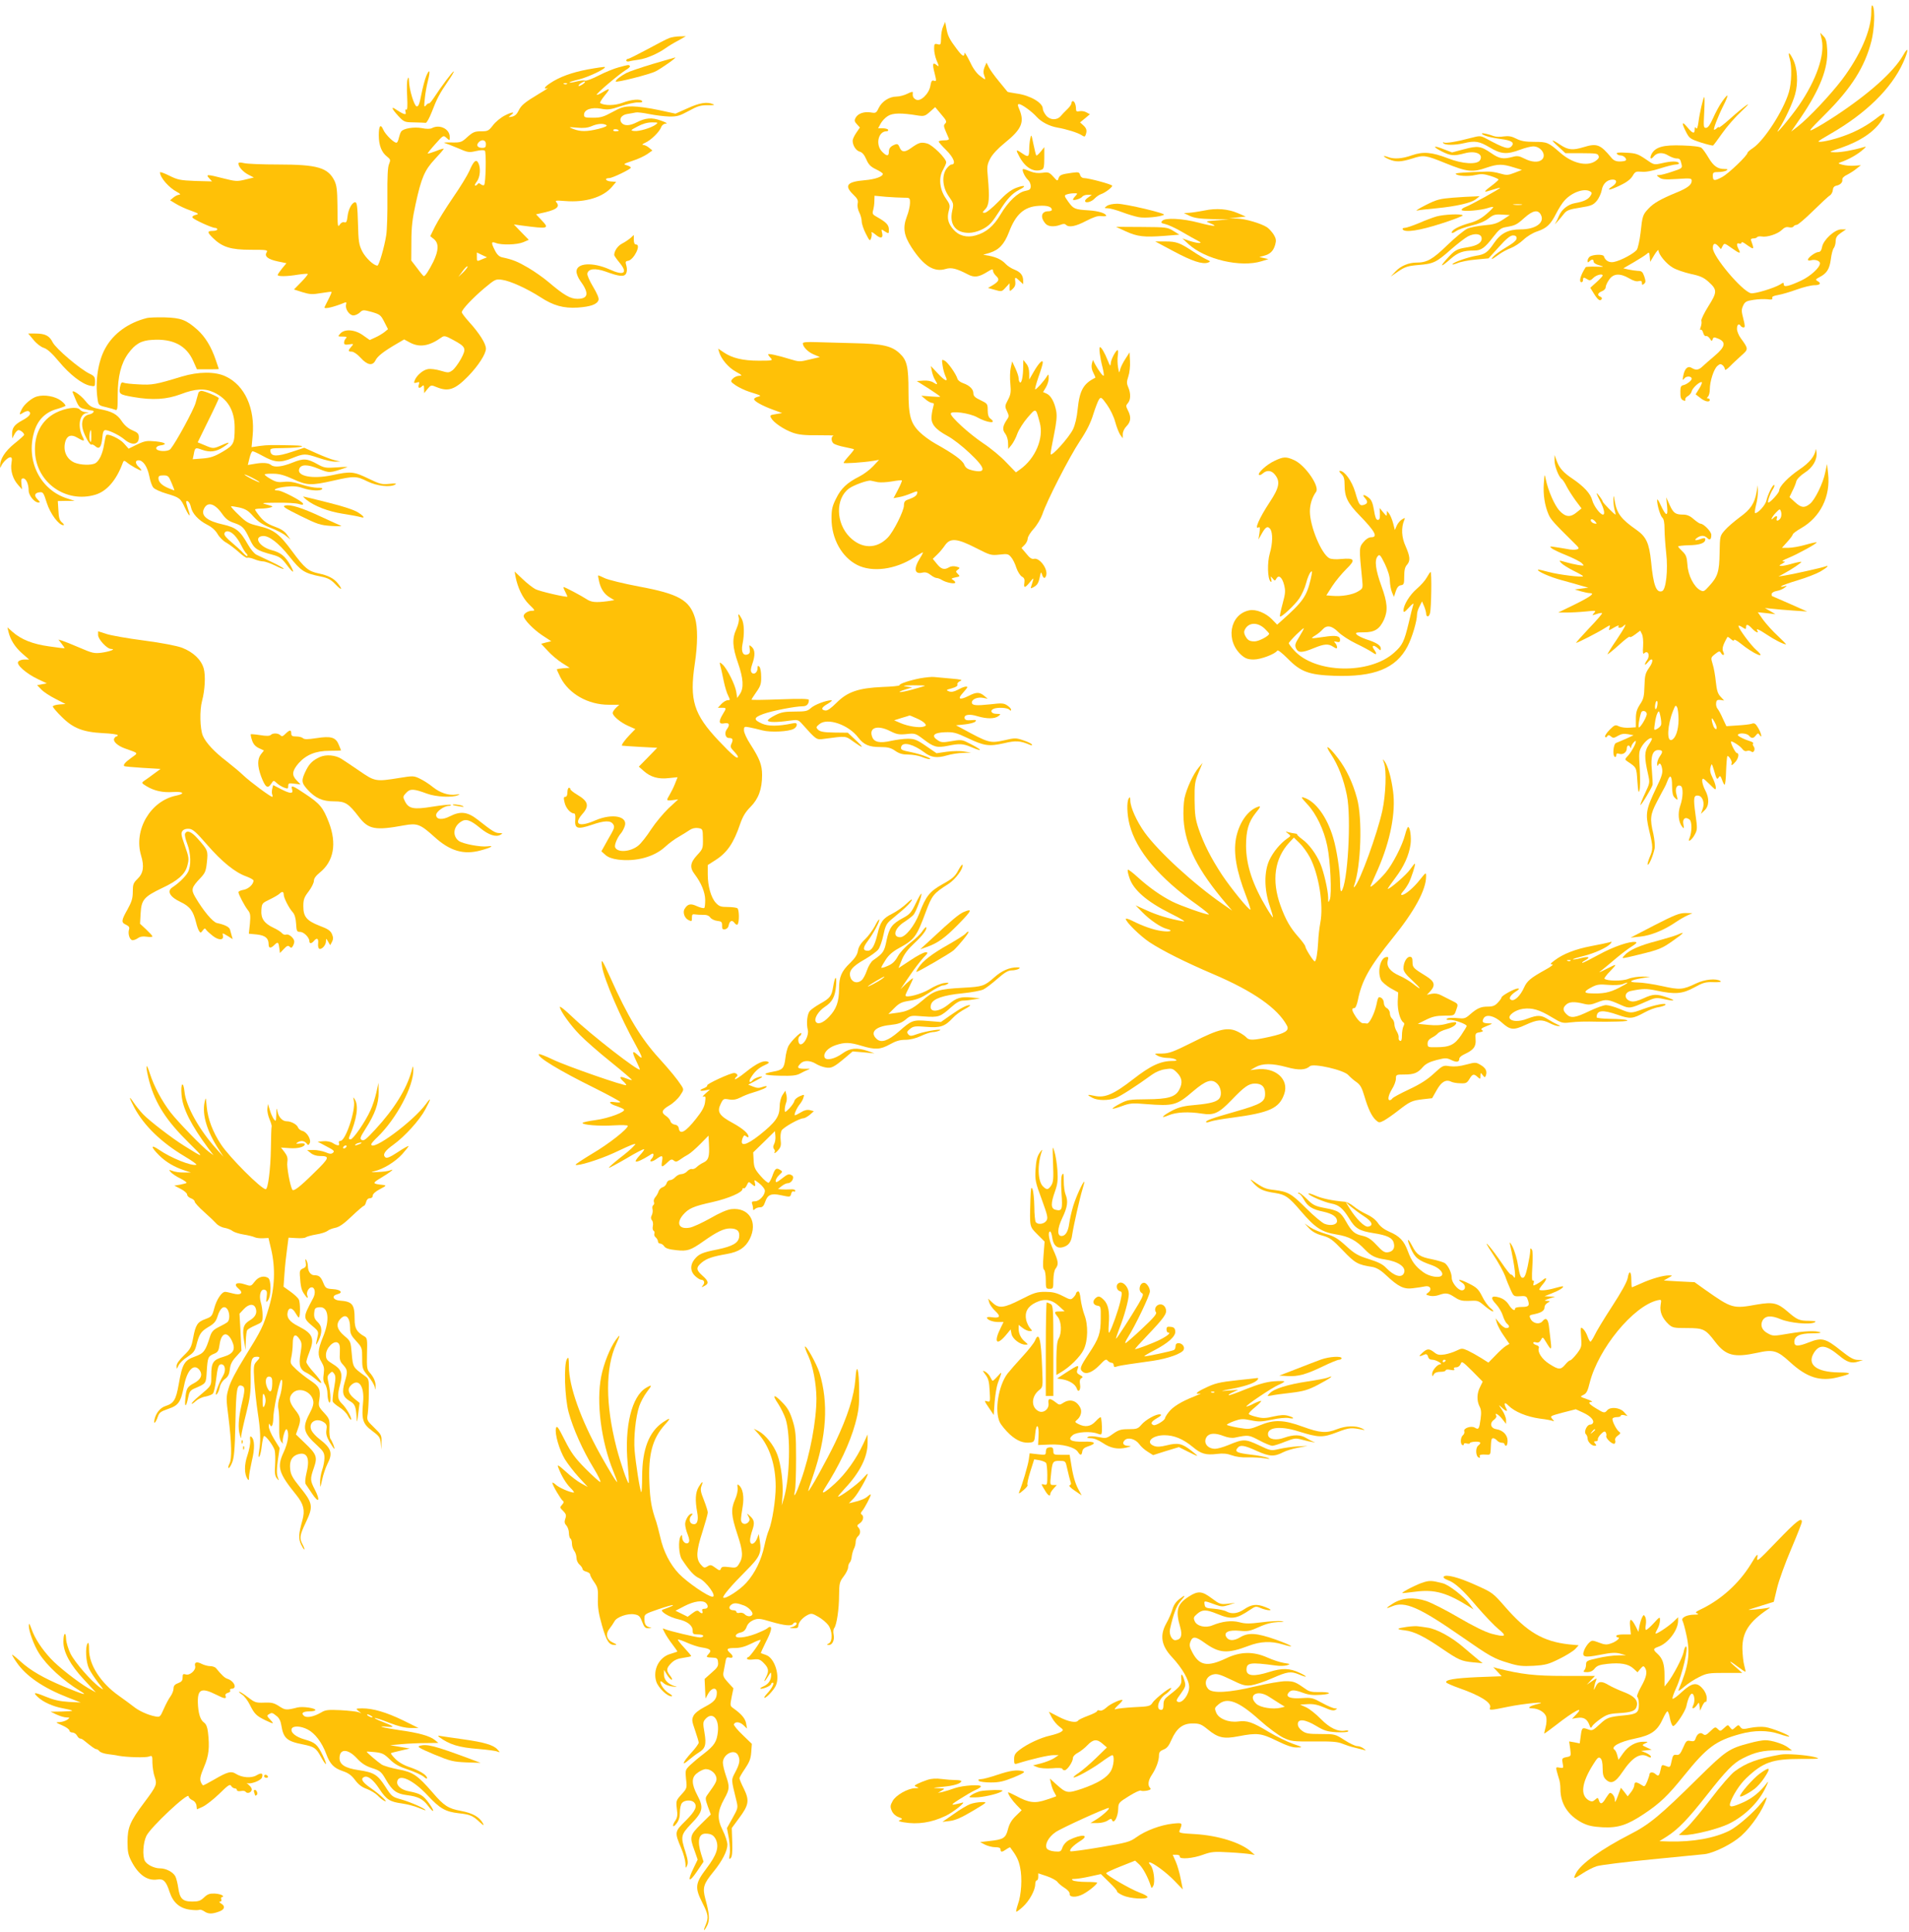 <?xml version="1.0" standalone="no"?>
<!DOCTYPE svg PUBLIC "-//W3C//DTD SVG 20010904//EN"
 "http://www.w3.org/TR/2001/REC-SVG-20010904/DTD/svg10.dtd">
<svg version="1.0" xmlns="http://www.w3.org/2000/svg"
 width="1265pt" height="1280pt" viewBox="0 0 1265 1280"
 preserveAspectRatio="xMidYMid meet">
<g transform="translate(0,1280) scale(0.1,-0.1)"
fill="#ffc107" stroke="none">
<path d="M12400 12719 c0 -119 -73 -286 -194 -447 -78 -102 -218 -251 -294
-311 l-43 -33 66 96 c126 186 180 326 173 446 -3 55 -8 75 -25 91 l-21 22 10
-47 c21 -101 -36 -266 -151 -434 -56 -81 -176 -224 -133 -157 38 58 91 171
107 229 22 77 16 175 -14 234 -26 51 -35 51 -21 1 15 -51 12 -159 -6 -220 -36
-122 -163 -319 -238 -370 -20 -13 -36 -27 -36 -31 0 -18 -124 -137 -168 -161
-52 -28 -62 -27 -62 10 0 20 5 23 38 23 20 0 44 5 52 10 12 8 9 10 -12 10 -46
0 -73 19 -106 74 -17 29 -38 59 -47 66 -9 8 -56 14 -125 16 -128 5 -181 -10
-206 -57 -15 -30 -5 -40 15 -15 21 26 60 28 95 6 19 -11 43 -20 54 -20 23 0
27 -4 35 -40 6 -23 2 -27 -61 -47 -37 -13 -76 -23 -87 -23 -20 -1 -20 -1 0
-16 16 -13 38 -15 118 -10 90 6 97 5 97 -12 0 -27 -28 -48 -101 -78 -102 -42
-152 -70 -185 -106 -38 -40 -41 -48 -53 -162 -6 -49 -17 -98 -24 -110 -16 -24
-106 -73 -153 -82 -31 -6 -57 9 -66 38 -5 15 -76 12 -95 -4 -7 -6 -13 -18 -13
-26 0 -12 3 -13 12 -4 16 16 28 15 28 -2 0 -8 17 -19 38 -24 35 -10 34 -11
-25 -9 -34 1 -63 -1 -65 -3 -35 -53 -48 -100 -28 -100 6 0 10 7 10 15 0 18 5
19 29 4 15 -10 22 -8 40 10 19 19 61 30 61 15 0 -4 -18 -23 -41 -44 l-41 -37
26 -42 c26 -41 40 -49 50 -32 3 5 -1 11 -9 15 -23 8 -18 25 10 36 14 5 25 17
25 27 0 9 10 32 23 50 28 41 71 44 132 9 26 -16 50 -23 63 -19 16 4 22 1 22
-12 0 -14 3 -15 14 -6 12 10 12 18 2 49 -11 31 -18 37 -42 37 -16 1 -44 5 -63
9 l-34 8 69 40 c38 22 77 47 86 55 15 14 17 12 20 -19 l3 -33 27 45 c15 25 28
38 28 31 0 -27 52 -90 94 -114 22 -14 76 -32 119 -42 63 -13 87 -24 118 -52
59 -53 59 -68 -1 -163 -28 -45 -49 -88 -46 -96 3 -8 1 -26 -4 -40 -6 -16 -6
-23 0 -19 5 3 12 -6 16 -20 4 -15 12 -24 18 -22 7 3 18 -5 26 -16 11 -19 14
-20 19 -5 5 15 10 15 39 3 51 -22 44 -54 -25 -112 -31 -26 -67 -58 -80 -70
-27 -26 -45 -28 -73 -11 -26 16 -47 -4 -56 -52 -6 -31 -5 -33 8 -17 13 17 48
15 48 -3 0 -12 -34 -38 -55 -42 -15 -3 -20 -12 -20 -38 -1 -45 3 -57 22 -64 9
-4 13 -1 11 6 -3 7 5 17 16 23 11 6 23 20 26 32 5 23 57 69 67 60 3 -3 -5 -23
-18 -43 l-23 -37 30 -23 c30 -25 64 -32 64 -14 0 6 -5 10 -12 10 -9 0 -9 3 0
12 7 7 12 28 12 48 0 52 26 134 50 155 16 14 22 15 35 5 8 -7 15 -19 15 -27 0
-9 13 -1 33 19 17 18 52 50 76 72 48 42 48 44 -4 115 -14 19 -25 47 -25 62 0
29 13 38 25 19 3 -5 12 -10 19 -10 10 0 10 12 -2 58 -13 50 -13 61 -1 87 12
26 22 31 69 38 30 5 72 6 92 4 27 -4 35 -2 32 8 -4 9 8 15 38 20 24 4 79 20
123 36 44 16 97 29 118 29 39 0 48 13 20 28 -14 8 -12 12 13 25 49 25 67 53
76 119 4 33 13 68 20 75 6 8 12 29 12 46 1 24 9 36 35 54 l34 23 -32 0 c-43 0
-118 -69 -127 -116 -4 -23 -12 -34 -24 -34 -20 0 -70 -37 -70 -51 0 -6 9 -7
20 -4 27 8 60 -3 60 -20 0 -28 -63 -85 -124 -114 -82 -38 -116 -46 -116 -26 0
14 -3 14 -22 1 -40 -25 -173 -65 -196 -59 -60 15 -252 244 -252 299 0 32 14
37 36 13 l18 -20 11 21 c11 20 12 20 60 -14 53 -38 63 -39 46 -8 -15 29 -14
45 4 38 8 -3 15 0 15 6 0 6 9 4 23 -6 12 -9 30 -21 40 -27 19 -11 19 -4 0 49
-3 7 3 12 15 12 12 0 23 4 26 9 3 4 16 6 29 4 36 -7 106 16 134 43 17 17 31
22 47 18 13 -3 27 -1 30 5 4 6 14 11 22 11 8 0 57 42 109 93 51 50 101 97 111
102 9 6 18 22 19 35 1 16 9 26 21 29 28 5 45 22 42 40 -2 10 10 23 32 33 19
10 48 28 63 41 l28 22 -43 -3 c-24 -2 -59 1 -78 6 -30 8 -32 10 -15 16 51 18
103 46 140 76 33 27 35 32 15 25 -68 -20 -150 -35 -190 -34 -45 1 -45 1 39 29
132 46 224 109 272 186 29 47 18 53 -28 17 -66 -52 -139 -93 -220 -122 -75
-28 -173 -49 -173 -38 0 3 37 26 83 52 232 134 400 298 478 470 38 84 37 115
-1 47 -63 -109 -225 -254 -450 -402 -52 -34 -116 -73 -141 -85 -41 -21 -34
-12 76 98 174 174 262 313 306 485 20 80 25 207 9 232 -7 11 -10 -1 -10 -41z"/>
<path d="M6250 12625 c-8 -16 -14 -51 -14 -77 -1 -44 -3 -47 -23 -41 -21 5
-23 2 -23 -31 0 -20 7 -53 15 -73 19 -44 19 -49 0 -33 -24 20 -28 6 -12 -54
13 -53 13 -56 -4 -51 -14 5 -18 -2 -24 -34 -9 -53 -66 -107 -95 -91 -19 10
-24 21 -21 47 1 7 -13 4 -36 -8 -20 -10 -53 -19 -73 -19 -47 0 -96 -32 -117
-75 -16 -34 -20 -36 -53 -30 -44 7 -85 -7 -100 -35 -10 -18 -8 -26 8 -43 l20
-22 -24 -35 c-13 -19 -24 -42 -24 -52 0 -32 22 -66 47 -73 16 -4 30 -20 43
-50 15 -35 29 -50 65 -67 25 -12 45 -25 45 -30 0 -18 -50 -36 -118 -42 -120
-10 -140 -35 -78 -95 28 -27 34 -39 29 -61 -3 -16 2 -40 11 -58 9 -17 16 -44
16 -59 0 -15 12 -52 27 -81 25 -49 28 -52 35 -31 5 13 6 29 3 37 -3 8 9 2 26
-12 35 -30 53 -25 44 12 -6 25 -6 25 19 8 26 -16 26 -16 26 13 0 31 -18 49
-80 84 -28 15 -31 21 -24 45 4 15 8 42 8 61 l1 34 74 -7 c41 -3 94 -6 118 -6
42 0 43 0 43 -35 0 -19 -9 -60 -21 -90 -28 -74 -20 -125 31 -204 80 -123 149
-167 227 -143 37 11 71 3 146 -36 43 -23 73 -19 132 18 29 18 35 19 35 6 0 -8
9 -24 21 -35 24 -22 19 -35 -23 -61 l-31 -18 39 -11 c52 -15 52 -15 79 15 l25
27 0 -28 c0 -28 0 -28 21 -9 14 13 19 27 17 46 -5 34 -1 35 29 6 l23 -21 0 22
c0 36 -17 58 -57 74 -21 8 -47 25 -58 37 -26 28 -60 45 -110 55 l-40 7 44 13
c61 19 96 57 127 137 45 119 101 168 196 174 58 4 88 -6 88 -27 0 -5 -11 -9
-24 -9 -46 0 -55 -40 -18 -82 17 -20 57 -23 98 -8 19 8 30 8 38 0 19 -19 65
-10 133 26 49 25 77 35 100 32 18 -2 33 -1 33 2 0 16 -51 32 -114 36 -95 6
-102 9 -137 57 -27 38 -28 42 -12 48 10 4 31 8 47 8 28 1 28 0 13 -17 -10 -10
-17 -21 -17 -24 0 -10 50 4 61 18 6 8 23 14 38 13 l26 0 -22 -16 c-13 -8 -23
-19 -23 -24 0 -18 42 -8 63 15 12 13 32 26 44 30 25 8 73 44 73 55 0 9 -156
51 -188 51 -11 0 -22 9 -25 21 -5 18 -10 20 -54 14 -71 -10 -81 -14 -89 -37
-6 -19 -8 -19 -35 12 -26 28 -33 31 -71 25 -29 -4 -55 -1 -80 9 -21 9 -42 16
-47 16 -14 0 8 -51 31 -72 10 -9 18 -27 18 -41 0 -21 -6 -26 -36 -32 -48 -9
-113 -70 -164 -156 -46 -78 -96 -120 -165 -139 -59 -17 -113 -2 -149 41 -34
40 -42 74 -29 122 10 36 8 43 -20 83 -41 59 -49 137 -18 189 11 20 21 42 21
49 0 26 -90 115 -126 125 -41 11 -55 7 -107 -30 -42 -31 -64 -28 -77 7 -7 17
-14 22 -27 17 -31 -11 -43 -25 -43 -49 0 -31 -15 -30 -45 1 -45 45 -26 135 29
135 9 0 14 5 11 10 -3 6 -20 10 -36 10 l-30 0 16 30 c9 17 30 40 48 51 33 21
89 22 203 3 36 -5 45 -3 76 25 l35 31 40 -48 c34 -39 38 -49 27 -60 -12 -11
-11 -19 2 -50 9 -20 18 -43 21 -49 4 -9 -6 -13 -31 -13 -20 0 -36 -4 -36 -8 0
-4 23 -30 50 -57 50 -49 67 -95 35 -95 -8 0 -24 -15 -36 -32 -30 -49 -22 -124
20 -182 30 -43 31 -47 21 -92 -21 -91 23 -148 111 -147 50 1 113 29 145 65 12
12 38 50 59 83 48 77 81 112 128 137 53 26 39 35 -20 13 -34 -13 -69 -40 -118
-92 -39 -40 -79 -73 -90 -73 -17 0 -17 2 4 24 26 27 29 74 17 211 -7 72 -5 84
16 125 15 28 50 66 97 104 110 89 131 136 96 220 -13 30 -13 36 -2 36 17 0 84
-48 117 -85 31 -34 84 -61 135 -70 63 -11 136 -34 161 -50 20 -13 23 -12 28 1
10 27 7 43 -15 63 l-22 20 33 27 32 27 -24 13 c-12 7 -33 10 -45 7 -18 -4 -23
-1 -23 15 0 27 -10 52 -21 52 -5 0 -9 -6 -9 -13 0 -8 -12 -26 -27 -40 -16 -15
-36 -36 -45 -47 -26 -29 -72 -26 -97 6 -12 15 -21 34 -21 44 0 39 -84 88 -172
100 -33 5 -61 10 -62 12 -2 2 -26 31 -54 66 -29 35 -60 77 -69 95 l-16 32 -13
-30 c-8 -19 -9 -38 -3 -53 13 -35 12 -35 -27 -5 -24 18 -48 52 -69 98 -19 38
-34 62 -34 53 -1 -29 -15 -21 -53 30 -46 61 -58 84 -67 135 l-8 42 -13 -30z"/>
<path d="M4435 12548 c-16 -6 -82 -40 -146 -75 -64 -34 -121 -63 -127 -63 -7
0 -12 -5 -12 -11 0 -6 8 -8 18 -6 9 3 39 8 67 12 49 7 124 39 179 78 15 11 51
33 80 48 l51 29 -40 -1 c-22 0 -53 -5 -70 -11z"/>
<path d="M4325 12376 c-77 -23 -156 -50 -175 -60 -39 -21 -70 -45 -70 -56 0
-10 225 47 264 67 38 19 143 93 130 92 -5 -1 -72 -20 -149 -43z"/>
<path d="M4100 12354 c-30 -8 -90 -32 -132 -54 -42 -22 -83 -37 -91 -34 -8 3
-34 0 -57 -6 -23 -6 -44 -9 -46 -7 -3 3 26 12 64 21 63 16 180 72 170 82 -3 2
-53 -5 -113 -16 -106 -20 -189 -50 -252 -93 -36 -24 -44 -40 -15 -31 9 4 -13
-12 -51 -34 -103 -62 -123 -79 -141 -116 -11 -23 -25 -35 -43 -39 -26 -5 -26
-4 -9 9 35 25 10 24 -40 -2 -27 -14 -62 -43 -78 -65 -28 -36 -34 -39 -78 -39
-41 0 -54 -5 -90 -37 -39 -36 -44 -38 -107 -37 -36 1 -57 -1 -46 -3 11 -3 51
-19 90 -35 64 -28 72 -30 119 -19 31 7 53 8 59 2 10 -10 6 -216 -5 -227 -4 -4
-14 -1 -22 5 -10 8 -16 9 -21 1 -3 -5 -11 -10 -16 -10 -6 0 -1 12 10 26 23 29
28 92 10 125 -14 27 -31 12 -59 -54 -13 -29 -61 -108 -109 -177 -47 -69 -100
-154 -118 -190 l-32 -65 25 -20 c33 -28 31 -75 -5 -150 -29 -57 -53 -95 -63
-95 -2 0 -22 23 -43 52 l-40 52 1 125 c0 98 7 154 28 249 38 175 60 225 128
298 32 34 58 64 58 68 0 3 -23 -3 -51 -15 -29 -11 -53 -18 -55 -16 -2 1 21 30
50 62 53 60 54 60 75 41 21 -19 21 -19 21 7 0 53 -67 85 -118 58 -11 -6 -37
-6 -66 0 -53 10 -124 -2 -138 -23 -5 -7 -11 -25 -15 -41 -3 -15 -9 -30 -14
-32 -12 -8 -75 52 -89 85 -18 42 -30 28 -30 -36 0 -66 18 -113 54 -141 24 -19
25 -23 14 -50 -9 -19 -12 -86 -11 -218 1 -104 -2 -219 -8 -255 -12 -77 -48
-200 -58 -200 -25 0 -79 52 -101 95 -22 45 -25 65 -28 188 -3 108 -7 137 -18
137 -21 0 -46 -46 -51 -94 -4 -35 -9 -43 -21 -39 -8 4 -21 -2 -28 -12 -17 -24
-17 -25 -18 125 -1 100 -5 132 -20 163 -43 86 -113 107 -371 107 -104 0 -207
4 -227 9 -27 6 -38 6 -38 -3 0 -21 31 -56 67 -74 l35 -18 -57 -14 c-53 -13
-65 -12 -144 8 -109 28 -120 28 -95 1 l19 -21 -111 3 c-99 4 -116 7 -172 35
-34 17 -62 27 -62 22 0 -34 60 -103 115 -131 18 -10 23 -16 14 -17 -9 0 -27
-8 -39 -18 l-23 -19 38 -23 c21 -13 65 -34 98 -45 55 -20 58 -23 33 -29 -16
-4 -24 -11 -20 -18 8 -13 128 -68 149 -68 8 0 15 -4 15 -10 0 -5 -13 -10 -30
-10 -38 0 -38 -9 2 -48 62 -60 119 -77 249 -77 106 0 115 -1 106 -17 -17 -26
8 -46 73 -60 l58 -12 -29 -35 c-16 -20 -29 -39 -29 -43 0 -11 63 -10 134 2 33
5 62 7 65 5 3 -3 -17 -27 -43 -54 l-48 -49 56 -18 c49 -15 66 -16 124 -6 36 6
68 10 69 8 2 -1 -8 -25 -22 -52 -14 -27 -25 -50 -25 -51 0 -13 66 4 132 31 13
6 15 3 11 -13 -7 -28 22 -71 49 -71 12 0 31 9 42 19 20 19 23 19 79 4 54 -16
60 -20 83 -65 l25 -49 -23 -19 c-13 -10 -40 -27 -61 -36 l-37 -17 -44 31 c-54
39 -122 44 -151 12 -18 -20 -17 -20 15 -20 27 0 31 -3 22 -12 -7 -7 -12 -19
-12 -28 0 -13 7 -16 33 -12 31 5 32 4 15 -15 -23 -26 -23 -33 3 -33 12 0 37
-17 58 -40 45 -50 80 -56 99 -18 13 28 56 61 144 112 l46 27 39 -21 c64 -34
128 -23 208 34 18 13 26 12 79 -17 83 -45 88 -55 51 -124 -17 -31 -42 -65 -56
-76 -25 -18 -29 -18 -80 -3 -30 9 -67 14 -85 10 -33 -6 -76 -44 -87 -77 -6
-15 -3 -17 14 -12 18 6 20 4 14 -14 -7 -23 4 -28 23 -9 9 9 12 5 12 -18 l1
-29 22 28 c23 27 24 27 60 12 78 -32 122 -17 209 72 68 70 118 148 118 183 0
33 -43 101 -109 174 -28 31 -51 61 -51 67 0 18 72 94 150 160 71 59 75 61 117
55 54 -7 167 -59 254 -115 86 -56 153 -75 248 -69 84 6 128 21 137 50 4 12 -9
43 -36 88 -23 38 -40 77 -38 87 6 33 51 38 120 14 93 -34 124 -37 137 -13 6
12 7 31 2 50 -8 27 -7 31 11 34 38 6 89 108 53 108 -10 0 -15 10 -15 32 l0 31
-22 -20 c-13 -11 -38 -28 -56 -37 -29 -15 -52 -49 -52 -76 0 -4 16 -27 35 -50
58 -70 30 -89 -66 -45 -112 50 -219 43 -219 -14 0 -15 11 -42 24 -60 61 -83
56 -121 -18 -121 -47 0 -90 25 -191 111 -33 28 -94 71 -135 95 -70 41 -102 54
-172 69 -19 4 -34 17 -48 45 -27 53 -26 62 6 50 38 -15 140 -12 181 5 l37 16
-50 51 -49 51 50 -7 c183 -24 188 -22 131 38 l-34 36 27 6 c103 21 134 41 110
71 -13 15 -8 16 56 11 133 -11 252 25 310 94 l28 33 -37 3 c-34 3 -43 22 -9
22 21 0 143 59 143 69 0 5 -12 12 -27 16 -26 7 -22 9 37 29 36 11 80 32 99 45
l34 24 -23 19 c-12 10 -30 18 -39 18 -9 1 -2 7 14 14 37 16 94 71 106 103 5
14 17 23 31 24 14 0 2 8 -32 20 -61 22 -101 19 -162 -12 -44 -23 -81 -24 -98
-4 -21 25 -3 54 38 60 20 3 46 8 56 10 11 2 51 -3 90 -11 39 -8 98 -15 131
-16 52 -1 70 5 129 37 58 32 78 38 125 38 39 -1 50 1 36 7 -40 17 -89 9 -168
-27 l-81 -36 -111 24 c-60 13 -139 24 -175 24 -56 0 -75 -6 -133 -38 -57 -31
-77 -37 -127 -37 -53 0 -60 2 -60 20 0 34 50 51 111 40 47 -9 62 -7 134 17 44
14 95 26 113 24 21 -1 31 2 27 9 -10 16 -70 12 -130 -11 -51 -19 -117 -20
-148 -2 -4 2 9 24 29 49 41 49 38 54 -13 23 -19 -12 -36 -19 -39 -17 -6 6 146
135 191 163 20 11 33 24 29 28 -9 9 -7 9 -74 -9z m-234 -109 c-11 -8 -25 -15
-30 -15 -6 0 -2 7 8 15 11 8 25 15 30 15 6 0 2 -7 -8 -15z m-109 -1 c-3 -3
-12 -4 -19 -1 -8 3 -5 6 6 6 11 1 17 -2 13 -5z m589 -269 c-29 -22 -112 -47
-143 -43 -27 3 -26 5 22 30 33 18 65 27 95 27 41 0 43 -1 26 -14z m-328 -4 c9
-5 -8 -14 -52 -25 -77 -19 -119 -19 -166 -1 -35 14 -34 14 25 9 42 -4 70 -1
95 10 39 17 78 20 98 7z m82 -37 c0 -2 -9 -4 -21 -4 -11 0 -18 4 -14 10 5 8
35 3 35 -6z m-880 -89 c0 -20 -5 -25 -24 -25 -30 0 -42 16 -26 35 21 25 50 19
50 -10z m-23 -762 c-38 -17 -37 -17 -37 16 l0 28 33 -16 34 -16 -30 -12z
m-126 -86 l-34 -32 28 38 c15 21 30 35 33 32 3 -3 -9 -20 -27 -38z"/>
<path d="M2824 12295 c-9 -22 -23 -76 -32 -121 -12 -62 -19 -81 -31 -79 -16 2
-50 113 -51 170 -1 25 -3 27 -9 10 -5 -11 -6 -62 -3 -114 3 -65 2 -92 -6 -88
-6 5 -8 0 -5 -13 4 -16 2 -19 -13 -14 -11 4 -31 16 -46 26 -40 28 -34 9 11
-40 38 -41 42 -42 105 -43 36 -1 71 -2 77 -3 6 -1 24 31 39 69 35 92 54 127
107 204 24 35 42 65 40 68 -5 4 -84 -101 -132 -175 -15 -23 -30 -40 -33 -37
-3 2 -11 -3 -19 -13 -13 -15 -14 -9 -8 45 3 34 13 88 21 119 17 67 11 83 -12
29z"/>
<path d="M11411 12126 c-18 -25 -44 -74 -59 -108 -19 -43 -33 -64 -46 -65 -18
-1 -18 5 -13 104 3 57 3 102 0 100 -8 -8 -31 -109 -38 -166 -5 -36 -10 -49
-16 -40 -6 10 -9 8 -9 -8 0 -33 -14 -28 -49 14 -37 44 -40 31 -8 -32 21 -41
27 -46 97 -69 41 -13 78 -22 82 -20 3 2 31 39 61 82 30 43 88 109 129 147 87
81 25 40 -79 -53 -40 -36 -73 -61 -73 -56 0 4 -5 3 -12 -4 -7 -7 -15 -12 -19
-12 -9 0 24 86 62 162 17 33 28 62 26 65 -3 2 -19 -16 -36 -41z"/>
<path d="M9820 11915 c0 -11 56 -27 124 -36 71 -9 93 -23 74 -46 -21 -25 -46
-18 -176 52 -32 16 -37 16 -95 1 -93 -25 -167 -37 -179 -30 -7 4 -8 2 -4 -4 9
-15 76 -15 136 -1 75 18 102 13 170 -27 76 -46 115 -49 203 -16 32 12 71 22
87 22 53 0 91 -60 56 -89 -23 -19 -67 -16 -114 8 -36 18 -48 20 -80 11 -61
-16 -87 -12 -140 25 -70 48 -90 50 -181 26 l-79 -21 -52 20 c-72 29 -83 21
-17 -13 60 -30 80 -32 152 -13 73 20 127 -5 102 -46 -19 -30 -116 -25 -212 13
-107 41 -164 46 -239 20 -64 -23 -120 -27 -160 -11 -39 14 -31 1 9 -16 46 -19
78 -18 155 6 74 24 87 22 215 -30 148 -60 182 -64 279 -30 71 24 103 24 176 1
l55 -17 -49 -19 c-43 -17 -53 -17 -95 -5 -25 8 -64 14 -86 13 -142 -4 -212 -9
-209 -15 9 -14 82 -19 129 -8 40 9 58 8 102 -6 29 -9 53 -20 53 -24 0 -3 -20
-21 -45 -40 -48 -36 -55 -45 -27 -37 9 3 32 10 50 15 17 6 32 9 32 7 0 -6
-196 -115 -228 -126 -17 -6 -29 -16 -26 -21 8 -12 128 -2 175 14 16 6 32 8 34
6 2 -2 -18 -23 -46 -47 -35 -30 -68 -48 -114 -60 -67 -19 -115 -44 -115 -62 0
-6 12 -2 28 9 15 11 61 27 102 37 48 11 89 28 113 47 32 25 44 29 90 26 l52
-3 -47 -31 c-38 -25 -61 -32 -123 -37 -41 -4 -91 -13 -111 -22 -19 -8 -79 -57
-133 -109 -98 -95 -135 -116 -205 -116 -51 0 -104 -22 -138 -58 l-33 -35 51
35 c45 30 63 36 134 42 99 8 118 17 217 105 43 37 93 76 111 85 43 22 86 18
90 -10 4 -31 -27 -52 -96 -63 -70 -11 -82 -18 -136 -78 -49 -55 -38 -55 26 1
50 44 84 56 158 56 45 0 69 17 125 90 37 48 52 60 83 65 63 11 72 15 123 61
58 52 93 57 111 18 24 -51 -38 -94 -136 -94 -82 0 -132 -26 -176 -91 -42 -62
-60 -75 -120 -84 -52 -9 -147 -42 -155 -55 -3 -5 11 -2 32 6 20 9 75 20 122
24 l85 8 69 76 c49 55 76 76 93 76 17 0 24 -6 24 -19 0 -13 -22 -32 -68 -59
-37 -22 -76 -50 -87 -63 -22 -25 -8 -19 41 17 18 13 51 31 75 40 24 9 62 34
84 55 23 22 62 46 90 55 65 22 90 46 127 119 17 33 42 73 57 88 49 54 132 82
169 58 12 -7 12 -12 1 -29 -15 -24 -45 -38 -102 -48 -47 -8 -90 -43 -107 -86
-7 -18 -18 -40 -24 -49 -14 -20 33 32 59 66 17 21 34 28 105 39 75 12 87 17
111 45 15 18 29 50 33 71 7 42 36 70 73 70 31 0 29 -24 -3 -45 -45 -30 -18
-27 49 5 45 21 71 41 85 63 17 30 22 32 60 29 27 -3 70 5 123 22 44 14 91 26
105 26 14 0 22 4 19 10 -8 13 -52 13 -114 -2 -51 -11 -51 -11 -107 28 -50 34
-65 39 -127 42 -50 3 -68 1 -63 -7 4 -6 15 -11 25 -11 21 0 44 -23 34 -33 -3
-4 -22 -7 -40 -7 -25 0 -41 7 -56 26 -72 87 -95 96 -183 69 -72 -22 -103 -19
-154 15 -63 42 -68 37 -13 -12 l46 -43 96 0 c116 -1 117 -1 125 -20 4 -10 -5
-22 -26 -35 -56 -34 -150 -11 -228 57 -80 70 -88 73 -173 73 -59 0 -88 5 -119
21 -31 16 -51 19 -83 15 -23 -4 -53 -3 -66 2 -38 14 -79 23 -79 17z m263 -472
c-13 -2 -35 -2 -50 0 -16 2 -5 4 22 4 28 0 40 -2 28 -4z"/>
<path d="M6827 11881 c-4 -18 -7 -50 -7 -71 0 -48 -7 -53 -39 -31 -51 35 -53
33 -25 -19 40 -73 95 -104 148 -84 13 5 16 22 16 78 l0 71 -24 -30 c-13 -16
-26 -28 -29 -25 -3 3 -11 37 -19 75 -13 65 -15 68 -21 36z"/>
<path d="M9627 11490 c-86 -7 -107 -12 -180 -49 -45 -23 -71 -39 -57 -36 14 3
72 10 130 15 131 13 228 35 260 60 l25 20 -40 -2 c-22 0 -84 -4 -138 -8z"/>
<path d="M7334 11435 c-18 -14 -18 -14 7 -15 15 0 57 -12 95 -26 37 -14 87
-29 110 -33 40 -8 145 2 167 16 15 9 -252 72 -309 73 -29 0 -58 -6 -70 -15z"/>
<path d="M7980 11405 c-36 -7 -81 -14 -100 -15 l-35 -2 40 -19 c31 -14 66 -19
150 -21 l110 -2 -80 -6 c-79 -6 -79 -6 -47 -19 61 -24 25 -23 -73 3 -110 29
-225 35 -244 12 -10 -12 -6 -15 21 -21 18 -4 67 -26 108 -50 41 -24 89 -51
105 -59 25 -13 27 -16 9 -16 -12 0 -41 7 -65 15 l-44 15 41 -38 c112 -102 346
-156 484 -113 l45 14 -30 7 -30 7 30 8 c42 11 63 32 75 73 8 29 6 41 -10 68
-11 17 -31 39 -44 48 -40 26 -143 56 -198 58 l-53 1 55 6 55 6 -51 22 c-67 29
-143 35 -224 18z"/>
<path d="M9520 11366 c-25 -7 -78 -27 -119 -45 -41 -17 -82 -31 -93 -31 -11 0
-16 -4 -13 -10 14 -23 112 -8 257 39 82 26 145 51 141 54 -11 12 -125 6 -173
-7z"/>
<path d="M7460 11267 c77 -35 121 -40 255 -30 l100 8 -40 25 c-38 24 -47 25
-210 26 l-170 1 65 -30z"/>
<path d="M7777 11135 c123 -66 192 -88 228 -75 18 7 17 9 -10 21 -16 7 -55 30
-85 50 -93 61 -114 69 -187 69 l-68 0 122 -65z"/>
<path d="M975 10693 c-125 -31 -225 -104 -278 -202 -47 -85 -67 -217 -51 -332
6 -43 7 -45 53 -56 25 -6 54 -14 64 -18 15 -7 17 2 17 98 0 121 22 209 69 274
47 64 86 87 160 91 137 9 226 -37 272 -141 l24 -54 72 0 c40 0 73 0 73 2 0 1
-9 28 -20 59 -30 89 -70 154 -122 201 -74 66 -109 79 -218 82 -52 1 -104 -1
-115 -4z"/>
<path d="M222 10548 c20 -25 49 -47 68 -53 23 -7 54 -35 100 -90 72 -87 155
-151 208 -161 31 -6 32 -6 32 28 0 29 -5 37 -35 51 -64 30 -225 167 -246 209
-22 44 -50 58 -116 58 l-46 0 35 -42z"/>
<path d="M5320 10525 c0 -23 34 -58 73 -74 l40 -17 -68 -16 c-64 -16 -70 -16
-129 2 -80 25 -146 39 -146 32 0 -3 7 -14 17 -24 15 -17 13 -18 -79 -18 -105
0 -176 17 -232 55 l-37 25 6 -22 c13 -46 62 -104 110 -130 43 -24 46 -28 24
-28 -14 0 -34 -9 -43 -19 -17 -18 -16 -20 20 -45 21 -14 61 -33 89 -42 82 -26
83 -26 57 -33 -13 -3 -24 -10 -25 -15 -3 -13 54 -45 126 -71 l60 -22 -42 -7
c-38 -6 -41 -8 -31 -26 16 -30 84 -76 143 -97 39 -14 80 -18 167 -17 63 0 109
-1 103 -3 -17 -6 -16 -38 1 -52 8 -6 40 -17 72 -23 33 -7 61 -13 63 -15 2 -1
-13 -21 -33 -43 -20 -22 -36 -43 -36 -47 0 -6 125 2 195 13 l40 7 -40 -43
c-22 -23 -62 -53 -90 -67 -81 -41 -122 -79 -154 -145 -26 -51 -31 -73 -31
-134 0 -134 68 -256 171 -308 100 -50 252 -30 376 50 29 19 56 34 58 34 3 0
-5 -17 -18 -37 -45 -72 -38 -111 17 -97 18 4 33 0 52 -15 15 -12 33 -21 41
-21 7 0 24 -6 36 -14 28 -17 87 -28 87 -16 0 5 -7 13 -16 18 -13 7 -10 10 17
16 31 6 32 7 16 23 -15 15 -15 17 1 29 15 11 14 13 -12 20 -17 4 -36 2 -47 -5
-31 -19 -53 -13 -81 23 l-27 33 30 29 c16 15 39 43 51 61 35 50 80 46 205 -18
94 -48 100 -50 156 -44 52 6 59 5 77 -17 11 -12 27 -44 35 -71 9 -26 26 -52
37 -58 15 -8 19 -18 16 -40 -6 -38 4 -37 37 4 24 29 26 30 19 7 -4 -14 -9 -31
-12 -39 -4 -11 -1 -11 16 -2 26 14 34 27 43 71 6 31 8 33 14 13 9 -28 21 -30
28 -4 11 43 -46 118 -82 108 -14 -3 -28 6 -50 34 l-32 38 21 21 c11 11 20 30
20 41 0 12 18 41 39 64 22 24 47 66 58 96 29 89 178 379 248 485 46 69 73 123
90 180 14 44 31 88 38 98 12 17 17 14 52 -35 22 -31 46 -80 55 -115 9 -33 24
-71 33 -85 l17 -23 0 27 c0 16 10 38 25 53 29 29 32 62 9 105 -14 28 -14 32 0
48 19 21 20 65 2 106 -11 25 -10 37 1 71 8 23 13 68 11 100 l-3 59 -27 -42
c-15 -23 -31 -54 -35 -70 -7 -28 -7 -27 -14 12 -4 22 -5 57 -2 78 3 20 3 37
-1 37 -12 0 -46 -65 -46 -90 -1 -20 -5 -15 -19 20 -20 51 -43 90 -52 90 -9 0
0 -70 17 -135 7 -27 10 -52 8 -54 -5 -6 -32 30 -56 73 l-16 31 -7 -26 c-4 -17
-1 -39 10 -59 9 -17 15 -33 13 -33 -79 -39 -104 -83 -117 -209 -5 -54 -17
-104 -31 -133 -27 -55 -144 -185 -148 -164 -1 8 9 65 22 127 17 85 21 124 15
158 -11 59 -35 103 -64 116 l-23 10 19 32 c10 17 19 45 18 61 0 27 -1 28 -12
11 -19 -31 -68 -86 -77 -86 -4 0 6 36 21 81 16 44 29 87 29 96 0 25 -27 -3
-61 -62 l-29 -50 0 41 c0 27 -7 50 -20 65 l-19 24 -1 -46 c0 -61 -10 -110 -21
-103 -5 3 -9 15 -9 27 0 12 -10 42 -22 67 l-21 45 -9 -40 c-5 -22 -7 -70 -3
-106 5 -57 3 -73 -16 -109 -21 -39 -21 -44 -6 -75 13 -28 14 -35 1 -53 -30
-44 -34 -69 -13 -95 11 -15 19 -41 19 -64 l1 -38 22 27 c12 15 30 49 39 76 10
26 40 74 68 106 56 64 53 66 80 -35 28 -102 -29 -237 -130 -309 l-28 -20 -64
66 c-34 37 -103 94 -153 127 -95 64 -215 174 -215 196 0 21 126 4 175 -24 66
-37 136 -45 88 -9 -12 8 -18 26 -18 56 0 42 -2 44 -47 66 -37 17 -48 28 -48
46 0 27 -25 52 -68 67 -17 6 -34 18 -37 28 -10 34 -64 110 -85 121 -20 10 -20
9 -14 -32 3 -24 12 -55 19 -70 21 -43 -2 -35 -53 20 l-44 47 7 -35 c4 -19 13
-45 21 -57 20 -32 17 -36 -10 -18 -15 10 -40 15 -68 13 l-43 -3 78 -49 c42
-27 77 -52 77 -54 0 -3 -28 -2 -62 1 l-63 5 28 -24 c15 -13 35 -24 44 -24 11
0 13 -6 8 -22 -4 -13 -10 -41 -12 -64 -6 -52 23 -88 106 -133 34 -18 99 -68
146 -113 108 -101 113 -136 19 -115 -33 8 -46 17 -55 39 -11 28 -70 71 -190
138 -34 19 -81 53 -104 76 -61 59 -75 109 -75 273 0 160 -10 204 -57 248 -53
51 -114 65 -303 69 -91 2 -204 6 -252 7 -59 2 -88 0 -88 -8z m497 -920 c17 -3
59 -1 93 5 34 6 64 9 66 7 3 -2 -9 -30 -25 -61 l-30 -57 37 7 c20 3 56 15 80
25 39 16 43 17 40 2 -3 -17 -18 -28 -60 -43 -22 -7 -28 -16 -28 -39 0 -36 -69
-174 -107 -213 -74 -77 -173 -76 -252 3 -93 93 -96 255 -5 322 31 23 124 56
144 52 8 -2 29 -6 47 -10z"/>
<path d="M1205 10305 c-173 -53 -197 -57 -285 -52 -47 2 -92 7 -101 11 -13 6
-18 -1 -24 -30 -8 -45 -3 -49 90 -65 127 -22 219 -16 313 19 96 37 158 40 217
13 93 -43 139 -119 140 -231 0 -109 -5 -119 -81 -164 -53 -31 -80 -40 -132
-44 l-65 -5 7 33 c8 45 11 46 54 30 52 -19 94 -14 141 17 51 33 47 39 -10 13
-55 -24 -57 -24 -113 0 l-46 19 70 143 c39 78 70 146 70 149 0 9 -95 49 -115
49 -8 0 -17 -6 -20 -12 -2 -7 -11 -38 -19 -68 -14 -48 -129 -260 -166 -305
-18 -21 -95 -17 -95 5 0 8 11 16 25 18 52 7 39 20 -26 27 -61 6 -73 4 -125
-20 l-57 -28 -31 35 c-27 31 -105 67 -117 55 -3 -2 -9 -29 -14 -60 -10 -65
-33 -112 -59 -127 -28 -14 -96 -12 -136 4 -56 24 -80 82 -61 144 12 37 40 45
78 22 43 -26 52 -25 37 2 -36 68 -24 152 23 161 22 4 21 4 -3 6 -15 0 -33 8
-40 17 -18 22 -95 11 -159 -21 -95 -48 -145 -144 -138 -263 11 -202 206 -338
400 -280 74 22 137 94 178 202 9 26 12 27 28 14 24 -21 94 -60 98 -55 2 2 -5
12 -16 22 -25 23 -26 45 -2 45 30 0 58 -41 71 -104 6 -33 18 -68 28 -78 9 -10
48 -28 87 -39 87 -26 92 -30 123 -97 30 -62 40 -63 18 -2 -8 24 -13 45 -11 48
10 9 25 -10 31 -38 9 -43 50 -87 106 -116 32 -16 56 -37 71 -63 12 -21 38 -47
58 -57 19 -11 56 -39 82 -62 26 -24 51 -41 56 -38 6 3 26 -1 46 -9 19 -8 46
-15 59 -15 13 0 50 -13 81 -28 31 -16 56 -25 56 -21 0 4 -35 24 -77 44 -43 20
-89 42 -103 49 -14 6 -39 36 -56 66 -54 95 -80 115 -168 135 -100 22 -143 56
-127 98 22 56 72 45 123 -28 24 -34 43 -48 79 -60 56 -19 68 -32 104 -108 29
-63 44 -74 148 -102 49 -13 63 -23 95 -65 46 -61 58 -64 27 -7 -35 62 -65 86
-126 102 -78 21 -120 85 -61 93 41 6 106 -43 180 -136 77 -96 97 -110 207
-132 49 -10 67 -20 98 -52 40 -42 51 -38 16 6 -26 33 -64 53 -126 66 -71 15
-94 35 -177 147 -86 117 -122 144 -224 168 -66 16 -80 24 -129 72 -31 29 -54
55 -52 58 2 2 27 -2 56 -8 41 -10 59 -21 92 -59 32 -35 58 -53 113 -75 40 -15
86 -39 102 -53 l31 -25 -23 32 c-16 23 -41 39 -83 54 -44 16 -69 33 -95 64
-19 23 -34 45 -34 49 0 3 17 6 38 6 20 0 48 3 62 7 23 6 21 8 -20 19 -43 11
-40 12 65 13 61 1 125 -3 143 -8 25 -8 32 -7 30 2 -6 17 -138 86 -166 87 -47
0 -10 19 53 25 47 5 76 3 111 -9 53 -18 120 -21 129 -6 4 6 -9 9 -32 8 -21 0
-69 9 -107 22 -49 16 -81 21 -115 17 -37 -4 -54 -1 -89 20 -24 13 -41 27 -38
30 3 3 30 5 59 4 39 0 75 -11 130 -36 91 -42 118 -43 265 -10 140 32 154 31
227 -5 63 -31 153 -41 185 -20 10 7 -2 8 -40 4 -50 -5 -62 -2 -139 35 -96 47
-118 49 -242 22 -129 -27 -235 -6 -216 43 12 30 55 30 128 0 75 -30 71 -30
189 10 8 3 -22 3 -67 -1 -75 -5 -85 -3 -127 20 -71 40 -95 41 -167 12 -69 -28
-121 -34 -143 -16 -17 15 -59 17 -112 7 l-42 -7 11 45 c6 25 15 46 21 46 6 0
36 -14 65 -30 81 -45 118 -48 196 -16 80 32 87 32 179 1 41 -14 89 -25 108
-24 l33 1 -39 9 c-22 5 -75 26 -120 46 l-80 36 -82 -27 c-96 -32 -137 -32
-142 2 -3 21 -1 22 85 23 125 2 174 16 63 18 -149 3 -164 3 -219 -4 l-54 -8 7
75 c17 182 -52 335 -179 394 -69 33 -180 32 -290 -1z m515 -700 c0 -3 -22 6
-50 20 -27 14 -50 28 -50 30 0 3 23 -6 50 -20 28 -14 50 -28 50 -30z m-583 -5
c12 -27 20 -50 18 -50 -1 0 -18 7 -38 15 -44 18 -67 41 -67 66 0 15 7 19 33
19 30 0 35 -4 54 -50z m416 -346 c14 -14 36 -46 47 -70 12 -24 26 -46 31 -50
5 -3 9 -11 9 -17 0 -7 -13 2 -28 18 -15 17 -51 49 -79 73 -33 27 -50 48 -46
58 8 22 38 17 66 -12z"/>
<path d="M482 10199 c39 -97 40 -99 77 -109 20 -5 42 -10 49 -10 24 0 11 -21
-17 -26 -40 -8 -56 -48 -42 -100 13 -46 49 -109 58 -100 4 3 15 -2 25 -11 26
-23 40 -6 46 56 3 39 9 51 21 51 25 -1 93 -34 127 -63 49 -41 94 -34 94 14 0
25 -6 32 -43 48 -28 12 -52 33 -70 60 -31 47 -65 65 -150 81 -49 10 -62 17
-90 52 -33 42 -95 83 -85 57z m123 -294 c0 -34 -2 -41 -9 -26 -7 16 -2 71 7
71 1 0 2 -20 2 -45z"/>
<path d="M245 10173 c-32 -8 -84 -51 -100 -83 -20 -39 -19 -43 10 -24 13 8 29
13 35 9 21 -13 8 -33 -40 -59 -55 -30 -70 -50 -70 -93 l1 -28 15 28 c8 15 20
27 27 27 14 0 37 -20 37 -31 0 -4 -29 -30 -64 -58 -62 -50 -97 -104 -95 -149
0 -14 2 -14 6 -2 9 24 45 60 61 60 11 0 13 -9 8 -38 -8 -50 9 -106 43 -144
l27 -31 -4 37 c-3 28 -1 36 12 36 19 0 36 -38 36 -81 0 -32 38 -79 65 -79 12
0 11 4 -6 21 -25 25 -20 43 13 47 23 3 27 -3 48 -70 23 -72 79 -148 110 -148
7 0 3 8 -9 18 -16 13 -22 31 -24 80 l-4 62 56 1 56 0 -46 15 c-181 55 -279
249 -223 441 22 77 71 128 142 150 32 9 61 20 65 23 4 4 -9 20 -29 35 -38 29
-110 42 -159 28z"/>
<path d="M12032 9822 c-6 -44 -40 -87 -107 -132 -75 -51 -135 -113 -135 -140
0 -15 -59 -80 -72 -80 -9 0 11 59 30 88 8 12 12 25 9 28 -8 8 -43 -63 -52
-103 -6 -29 -54 -83 -74 -83 -5 0 -2 23 5 52 8 29 13 71 13 93 l-1 40 -8 -46
c-13 -74 -40 -115 -111 -166 -36 -27 -81 -65 -99 -86 -33 -38 -33 -39 -35
-150 -2 -126 -12 -158 -70 -221 -32 -36 -37 -38 -58 -27 -42 22 -81 99 -85
167 -4 53 -9 67 -33 90 -16 15 -29 30 -29 33 0 3 31 7 69 8 73 1 111 14 111
38 0 11 -5 12 -26 5 -37 -14 -52 -12 -30 5 25 19 51 19 69 0 17 -17 27 -10 27
21 0 22 -51 74 -72 74 -6 0 -26 14 -45 30 -23 21 -44 30 -68 30 -52 0 -66 9
-91 64 l-23 51 6 -59 c7 -72 -7 -69 -43 8 -12 28 -23 43 -23 33 -1 -32 21
-106 35 -118 9 -7 14 -33 14 -73 0 -33 5 -106 11 -161 13 -112 -1 -242 -27
-252 -38 -14 -58 37 -73 195 -13 124 -32 165 -97 211 -102 71 -130 109 -144
190 -7 43 -8 43 -9 11 0 -19 3 -50 8 -68 5 -17 8 -32 6 -32 -7 0 -85 79 -85
87 0 9 -39 61 -40 53 0 -3 11 -27 25 -54 25 -49 32 -86 17 -86 -18 0 -61 57
-71 95 -11 44 -56 92 -131 143 -60 40 -87 70 -104 117 l-15 40 0 -35 c-1 -37
29 -113 48 -124 6 -4 21 -26 32 -49 12 -23 39 -65 60 -94 l39 -52 -31 -25
c-42 -36 -75 -33 -114 9 -33 34 -77 135 -92 210 -8 38 -8 37 -13 -30 -5 -73 6
-145 32 -205 14 -32 35 -56 165 -184 40 -39 41 -41 20 -47 -12 -3 -40 -2 -62
3 -22 4 -58 10 -80 13 -37 6 -38 5 -22 -9 10 -8 55 -29 100 -47 44 -18 89 -41
99 -51 18 -18 17 -18 -24 -12 -24 4 -63 13 -86 20 -43 12 -44 12 -26 -7 10
-11 46 -33 81 -51 35 -17 63 -33 63 -36 0 -10 -163 10 -228 28 -37 10 -68 17
-70 15 -10 -9 76 -48 158 -70 52 -14 113 -31 135 -38 l40 -11 -45 -6 -45 -6
40 -12 c22 -6 48 -12 58 -12 39 0 11 -21 -95 -74 l-113 -55 55 0 c30 0 87 3
127 7 69 7 71 7 56 -10 -15 -17 -15 -17 16 -7 18 6 34 9 37 6 3 -3 -36 -48
-87 -101 -50 -53 -88 -96 -85 -96 10 0 145 69 189 97 37 23 39 24 32 4 -6 -21
-6 -21 31 1 21 12 34 17 30 10 -10 -16 16 -16 32 0 28 28 8 -12 -48 -95 -34
-49 -59 -91 -58 -93 2 -1 36 26 76 62 39 36 72 61 72 54 0 -6 15 1 34 15 l35
26 11 -22 c7 -13 10 -46 8 -81 -3 -39 -1 -55 6 -48 25 25 43 -11 21 -43 -21
-30 -19 -44 3 -17 34 42 44 13 11 -33 -26 -37 -30 -52 -32 -123 -2 -69 -6 -87
-30 -122 -21 -33 -27 -53 -27 -96 l0 -55 -42 -3 c-24 -2 -55 2 -70 9 -24 12
-29 10 -62 -23 -20 -20 -33 -41 -30 -46 4 -6 9 -5 14 3 7 10 12 10 25 -1 14
-12 21 -11 46 4 22 13 40 16 67 11 l37 -7 -50 -23 c-28 -12 -57 -25 -66 -28
-18 -6 -25 -82 -9 -92 6 -3 10 1 10 10 0 12 6 15 20 10 25 -8 50 10 50 36 0
21 16 26 23 7 4 -8 6 -7 6 3 1 15 31 50 31 36 0 -16 -27 -65 -49 -91 -26 -28
-26 -28 -6 -42 60 -40 59 -38 65 -130 5 -70 8 -83 14 -61 5 16 5 80 2 143 -7
106 -6 117 14 149 21 34 57 62 66 52 3 -3 -7 -22 -21 -43 -29 -43 -30 -81 -4
-195 12 -54 12 -58 -19 -123 -18 -38 -32 -73 -32 -79 0 -14 77 114 81 133 1 8
-1 52 -5 98 -9 90 5 132 43 132 29 0 32 -11 11 -40 -11 -16 -20 -39 -19 -52 0
-12 3 -17 6 -10 9 22 21 13 27 -22 5 -27 -2 -51 -39 -127 -69 -145 -73 -171
-47 -281 27 -113 27 -124 2 -182 -10 -25 -15 -46 -11 -46 10 0 35 60 45 106 4
18 0 60 -8 98 -24 101 -21 128 24 214 22 42 44 84 49 92 5 8 15 30 21 47 18
47 30 31 30 -37 0 -40 5 -64 16 -74 22 -23 24 -20 13 20 -11 39 2 67 27 57 19
-7 18 -75 -2 -132 -17 -49 -12 -108 12 -138 14 -17 14 -15 9 15 -8 37 14 53
41 31 17 -14 16 -85 -1 -123 -15 -34 17 -12 36 25 17 31 17 41 4 133 -15 110
-12 128 19 124 29 -4 44 -50 28 -90 l-11 -31 24 23 c31 29 33 80 5 133 -19 36
-27 77 -14 77 4 0 22 -16 41 -35 19 -19 36 -35 38 -35 11 0 3 36 -16 75 -16
32 -20 51 -14 72 8 27 8 26 23 -22 17 -60 20 -64 32 -45 7 12 12 8 21 -17 6
-18 14 -33 17 -33 4 0 9 42 10 93 2 50 6 94 8 96 8 8 34 -34 29 -46 -7 -20 5
-15 26 10 20 24 25 57 8 57 -8 0 -39 58 -39 75 0 11 59 -26 74 -46 10 -14 21
-19 32 -15 9 3 22 2 29 -4 16 -14 30 17 15 35 -5 6 -7 15 -3 18 3 4 -3 9 -13
13 -51 16 -93 38 -88 45 9 15 61 10 74 -6 16 -20 30 -19 46 3 12 15 15 15 24
2 20 -30 11 14 -11 49 -16 27 -24 32 -42 25 -12 -4 -55 -9 -95 -11 l-72 -5
-24 51 c-12 28 -28 57 -35 65 -7 8 -11 25 -9 38 2 18 8 22 28 20 l25 -4 -24
26 c-18 19 -25 41 -31 98 -4 40 -13 93 -21 117 -13 43 -13 44 16 67 25 20 31
21 38 9 13 -24 29 -18 16 6 -10 20 -2 46 28 98 2 2 12 -4 23 -14 13 -11 20
-14 20 -6 0 7 19 -3 43 -22 88 -72 181 -111 105 -44 -36 31 -118 142 -118 159
0 5 11 1 25 -8 23 -15 25 -15 25 0 0 23 13 20 40 -9 23 -24 47 -35 35 -15 -12
19 10 10 64 -26 47 -32 110 -64 126 -64 3 0 -21 25 -54 56 -33 30 -76 78 -97
106 l-36 51 58 -6 59 -7 -35 21 -35 20 50 -5 c28 -3 91 -9 140 -12 l90 -6
-115 51 c-63 28 -116 51 -117 51 -2 0 -3 6 -3 14 0 8 15 17 33 20 19 3 42 13
53 22 18 14 18 15 -6 8 -14 -3 -22 -3 -17 1 4 5 53 23 110 40 57 17 124 43
150 58 46 27 63 45 31 33 -21 -8 -217 -52 -269 -60 l-40 -6 30 16 c58 31 126
77 121 81 -2 2 -28 -3 -57 -11 -29 -9 -62 -16 -73 -16 -19 1 -19 2 4 15 22 13
23 14 5 15 -11 0 5 11 36 23 65 27 192 97 187 103 -3 2 -36 -5 -74 -16 -38
-11 -89 -20 -113 -20 l-43 0 36 40 c20 22 36 44 36 49 0 5 25 24 55 41 128 73
196 211 179 362 l-7 63 -12 -55 c-14 -72 -69 -184 -102 -209 -36 -29 -58 -26
-99 12 l-36 33 19 40 c11 21 23 50 26 64 4 15 26 38 55 57 55 35 85 87 79 136
-2 18 -5 26 -5 19z m-232 -453 c-12 -22 -35 -26 -26 -4 7 18 -5 20 -22 3 -25
-25 -11 7 15 34 27 28 28 28 35 8 4 -12 3 -30 -2 -41z m-1229 -25 c12 -14 11
-16 -5 -13 -11 2 -21 10 -24 17 -5 17 13 15 29 -4z m411 -1219 c-6 -35 -19
-31 -14 5 2 16 8 28 12 25 4 -2 5 -16 2 -30z m141 -96 c-1 -68 -20 -122 -46
-132 -34 -13 -28 100 10 194 14 36 17 39 26 23 6 -11 10 -49 10 -85z m-211 36
c-5 -25 -41 -85 -52 -85 -7 0 3 63 15 98 8 21 41 9 37 -13z m95 -69 c-3 -8
-15 -20 -27 -26 -21 -11 -21 -10 -14 37 3 26 11 57 17 68 10 18 12 16 20 -22
5 -23 7 -49 4 -57z m358 13 c16 -30 13 -52 -4 -33 -10 11 -24 64 -16 64 2 0
12 -14 20 -31z"/>
<path d="M8445 9746 c-52 -24 -114 -81 -102 -93 4 -3 15 1 25 10 27 24 58 21
81 -9 36 -45 28 -86 -35 -181 -70 -106 -105 -187 -73 -167 8 5 9 -6 5 -37 l-7
-44 21 37 c26 47 40 55 57 33 18 -25 17 -95 -3 -163 -17 -59 -15 -165 5 -185
7 -7 8 -2 5 14 -5 23 -5 23 9 6 14 -17 16 -17 25 -1 15 28 38 9 51 -41 10 -40
9 -57 -10 -126 -12 -44 -20 -82 -17 -84 8 -8 99 77 128 120 16 24 37 69 45
101 8 32 22 65 30 73 12 12 12 6 0 -48 -27 -114 -51 -148 -196 -277 l-26 -23
-33 34 c-41 43 -108 70 -151 61 -132 -26 -161 -205 -49 -300 24 -20 42 -26 78
-26 46 0 142 36 156 59 4 6 32 -16 69 -53 86 -88 141 -108 309 -114 264 -9
408 48 485 195 30 57 63 168 63 212 0 12 7 36 17 54 l16 32 13 -30 c7 -16 13
-38 14 -47 0 -29 19 -30 26 -1 9 32 12 273 4 273 -3 0 -14 -16 -25 -36 -10
-19 -40 -53 -66 -75 -47 -40 -89 -108 -89 -145 1 -15 8 -11 37 21 20 22 33 31
29 21 -4 -11 -18 -66 -31 -123 -30 -124 -41 -148 -96 -197 -162 -147 -525
-139 -663 14 -20 22 -36 44 -36 48 0 4 23 30 50 57 28 27 50 46 50 42 0 -4
-14 -30 -31 -58 -27 -43 -30 -54 -21 -75 15 -31 40 -31 117 1 71 29 97 31 130
9 21 -13 25 -14 25 -2 0 8 -6 20 -12 27 -11 11 -9 13 10 8 17 -4 22 -1 22 13
0 27 -27 32 -106 20 -92 -13 -94 -13 -59 9 17 10 39 28 49 40 28 31 61 26 104
-17 20 -20 73 -55 117 -76 44 -21 92 -47 108 -58 30 -22 35 -14 11 20 -19 27
0 31 28 5 17 -15 18 -15 18 0 0 21 -31 40 -97 61 -28 10 -57 24 -63 32 -11 12
-4 14 47 14 72 0 105 21 134 84 27 60 23 113 -17 223 -39 107 -47 171 -25 197
13 15 18 10 48 -51 21 -45 33 -83 33 -113 1 -25 7 -58 14 -75 l13 -30 12 37
c8 25 19 38 34 40 20 3 22 9 22 59 0 40 5 62 18 76 24 27 21 55 -9 124 -27 59
-30 122 -9 172 7 17 6 18 -15 5 -12 -7 -28 -26 -35 -42 l-12 -28 -11 43 c-6
24 -18 53 -26 64 l-15 20 -1 -20 c0 -17 -3 -16 -24 10 l-24 29 2 -39 c1 -30
-3 -40 -14 -40 -11 0 -18 18 -25 63 -8 47 -16 69 -34 83 -30 24 -49 25 -28 1
23 -25 21 -39 -4 -47 -28 -9 -34 -2 -59 85 -22 73 -70 140 -101 140 -7 0 -4
-8 9 -20 17 -17 22 -32 22 -76 0 -77 21 -119 99 -199 103 -106 124 -145 77
-145 -15 0 -35 -12 -51 -32 -29 -35 -30 -39 -9 -245 6 -62 6 -62 -27 -82 -35
-22 -111 -35 -172 -29 l-38 3 39 61 c22 34 64 84 93 113 64 62 57 75 -34 67
-34 -4 -67 -1 -78 5 -53 28 -129 212 -129 310 0 47 15 94 41 130 26 35 -72
177 -145 210 -53 24 -71 24 -131 -5z m-63 -1113 c15 -15 28 -29 28 -32 0 -15
-69 -51 -96 -51 -35 0 -47 8 -63 38 -8 16 -9 28 -1 42 25 47 84 49 132 3z"/>
<path d="M2030 9489 c51 -42 145 -78 240 -93 52 -8 105 -18 118 -22 33 -10 27
3 -16 31 -25 16 -97 40 -198 65 -87 22 -161 40 -164 40 -3 0 6 -10 20 -21z"/>
<path d="M1890 9450 c-21 -5 -7 -15 100 -68 114 -56 132 -62 205 -67 44 -3 73
-2 65 1 -8 3 -67 30 -130 59 -133 62 -205 84 -240 75z"/>
<path d="M3416 8979 c15 -74 46 -140 89 -183 42 -41 43 -43 20 -43 -26 0 -55
-19 -55 -35 0 -22 65 -89 122 -127 l61 -40 -34 -8 -33 -9 43 -46 c23 -26 66
-62 94 -80 l52 -33 -43 -3 c-23 -2 -42 -5 -42 -8 0 -3 11 -26 24 -53 56 -109
183 -181 320 -181 l70 0 -22 -20 c-12 -12 -22 -27 -22 -34 0 -20 51 -63 103
-86 l47 -21 -36 -37 c-33 -34 -59 -70 -52 -73 2 -1 55 -4 118 -8 l115 -6 -61
-63 -61 -62 33 -29 c45 -40 96 -55 165 -47 l59 6 -17 -43 c-9 -23 -25 -55 -35
-72 -24 -40 -24 -42 19 -37 l37 5 -64 -59 c-34 -33 -86 -95 -115 -139 -28 -44
-66 -92 -84 -107 -51 -43 -140 -50 -155 -12 -6 15 15 66 40 94 7 8 17 27 23
43 26 68 -80 90 -194 41 -108 -47 -147 -28 -86 42 48 54 39 85 -34 128 -25 15
-45 31 -45 36 0 6 -4 10 -10 10 -5 0 -10 -13 -10 -30 0 -19 -5 -30 -14 -30
-11 0 -12 -8 -5 -37 8 -37 39 -73 63 -73 7 0 10 -14 8 -38 -6 -63 13 -70 108
-38 87 30 127 31 144 3 9 -14 6 -26 -11 -57 -13 -22 -33 -58 -45 -80 l-23 -41
27 -24 c18 -16 46 -26 84 -31 120 -15 240 18 313 86 24 22 64 52 90 66 25 15
57 34 71 44 16 11 37 16 56 13 30 -5 31 -5 32 -71 1 -64 -1 -68 -39 -109 -46
-50 -50 -82 -15 -127 43 -57 68 -118 69 -168 0 -26 -2 -51 -6 -54 -4 -4 -25 1
-48 11 -42 20 -62 16 -82 -17 -15 -22 -1 -63 26 -75 20 -10 23 -8 22 16 0 21
4 25 20 22 11 -2 36 -3 54 -3 23 1 39 -5 48 -18 7 -10 28 -20 46 -22 28 -3 32
-7 32 -31 -1 -22 3 -27 19 -25 12 2 22 12 24 23 6 33 22 42 38 21 7 -11 17
-16 21 -12 13 12 12 100 -1 108 -6 4 -35 8 -64 8 -44 0 -57 4 -78 27 -32 34
-54 111 -54 189 l0 62 50 32 c79 50 122 114 165 241 17 49 35 79 68 112 53 53
77 118 77 211 0 68 -16 108 -78 205 -23 35 -42 76 -42 91 0 26 2 27 38 20 20
-4 59 -13 85 -20 54 -14 173 -8 206 10 12 6 21 18 21 27 0 12 -7 14 -32 9 -90
-19 -158 -19 -198 -1 -59 26 -57 40 8 64 58 21 212 51 262 51 26 0 40 15 40
42 0 8 -57 9 -190 4 -104 -4 -190 -5 -190 -2 0 3 15 26 33 52 27 38 32 54 31
100 0 30 -5 59 -12 66 -9 9 -12 7 -12 -9 0 -29 -24 -47 -39 -30 -8 11 -7 25 4
57 20 57 19 93 -3 113 -18 16 -18 15 -14 -13 3 -21 0 -32 -13 -36 -30 -12 -45
16 -35 66 14 69 12 138 -5 170 -19 36 -28 39 -19 6 3 -15 -3 -43 -16 -73 -30
-65 -27 -120 11 -228 35 -101 39 -164 12 -204 l-18 -26 -6 40 c-7 47 -61 155
-91 182 -21 18 -21 18 -14 -12 5 -16 14 -61 22 -99 8 -38 21 -81 30 -97 13
-27 13 -29 -4 -29 -10 0 -29 -11 -42 -25 l-23 -25 26 0 c32 0 32 -1 7 -42 -30
-49 -27 -69 10 -61 33 6 39 -9 16 -40 -17 -23 -9 -57 13 -57 26 0 31 -9 19
-36 -10 -21 -8 -28 15 -52 15 -16 27 -32 27 -36 0 -21 -35 8 -127 105 -166
176 -195 269 -159 510 20 132 20 241 2 303 -36 120 -109 161 -374 210 -101 19
-202 44 -225 55 -22 11 -42 19 -43 18 -2 -1 1 -19 6 -40 11 -49 34 -84 71
-106 l30 -18 -47 -7 c-77 -10 -107 -7 -139 15 -32 21 -141 79 -150 79 -3 0 1
-13 10 -30 8 -16 15 -31 15 -33 0 -8 -183 34 -212 49 -17 9 -56 39 -85 67
l-53 50 6 -34z"/>
<path d="M56 8614 c13 -54 43 -101 90 -143 l47 -41 -30 0 c-17 0 -36 -6 -42
-14 -16 -19 52 -79 130 -116 l59 -28 -32 -6 -32 -6 28 -29 c15 -16 58 -44 94
-62 l66 -34 -42 -3 c-23 -2 -42 -8 -42 -13 0 -6 26 -37 58 -68 75 -76 141
-102 275 -109 53 -2 97 -9 97 -13 0 -5 -4 -9 -9 -9 -5 0 -11 -7 -15 -15 -7
-19 24 -47 71 -64 95 -34 90 -28 45 -61 -42 -30 -57 -48 -49 -56 3 -3 58 -8
123 -12 l118 -7 -45 -33 c-24 -18 -53 -39 -64 -46 -18 -13 -18 -15 15 -35 51
-31 107 -44 178 -39 69 4 81 -11 19 -24 -171 -35 -283 -229 -232 -397 22 -73
15 -118 -25 -156 -26 -25 -30 -36 -30 -83 0 -44 -7 -67 -35 -118 -42 -74 -43
-87 -9 -102 18 -9 24 -17 19 -31 -9 -30 5 -71 24 -71 10 0 26 7 37 15 13 9 31
12 57 8 20 -3 37 -2 37 2 0 5 -19 25 -41 46 l-41 38 4 70 c5 89 22 109 143
167 101 47 150 90 165 143 14 51 13 57 -17 143 -23 65 -25 78 -13 93 8 10 25
15 44 13 24 -2 47 -23 118 -105 99 -114 186 -184 259 -210 27 -10 49 -22 49
-28 0 -24 -33 -55 -65 -61 -19 -3 -35 -10 -35 -16 0 -13 40 -90 62 -118 17
-21 19 -34 14 -91 l-7 -66 52 -5 c56 -6 79 -24 79 -65 0 -28 14 -29 40 -3 22
22 26 18 32 -30 l3 -25 26 27 c20 21 28 25 38 15 9 -9 14 -9 21 3 5 8 10 22
10 31 0 22 -36 53 -54 46 -8 -3 -20 1 -27 9 -7 9 -32 25 -56 36 -62 29 -85 62
-81 117 3 45 5 47 55 71 29 14 58 31 65 38 17 17 28 15 28 -6 0 -21 35 -90 60
-117 12 -13 20 -39 22 -75 3 -50 5 -55 27 -55 24 0 61 -37 61 -61 0 -18 14
-18 30 1 20 24 32 17 28 -17 -2 -17 2 -33 8 -35 17 -6 44 25 44 50 1 21 1 21
14 -2 l14 -24 12 22 c9 18 9 29 0 51 -10 23 -27 35 -81 55 -87 34 -109 60
-109 130 0 44 5 59 35 98 19 25 35 57 35 70 0 16 13 34 39 55 93 75 114 192
60 333 -38 98 -59 124 -156 188 -83 56 -97 61 -88 32 10 -32 -9 -32 -69 -2
l-56 29 -6 -24 c-3 -13 -4 -31 0 -39 3 -8 3 -15 0 -15 -12 0 -143 97 -189 140
-27 26 -77 67 -110 93 -83 63 -141 125 -161 172 -19 46 -22 169 -5 231 19 71
24 167 11 214 -16 58 -69 109 -144 138 -36 13 -132 32 -254 48 -108 14 -221
34 -249 44 l-53 17 0 -25 c0 -28 59 -92 86 -92 35 -1 -8 -17 -63 -25 -48 -6
-62 -3 -145 33 -51 22 -104 43 -117 47 l-24 7 21 -27 c12 -16 21 -29 20 -30
-2 -2 -48 4 -103 12 -108 15 -184 45 -242 96 l-34 30 7 -29z"/>
<path d="M6100 8306 c-72 -14 -140 -36 -140 -47 0 -4 -51 -9 -112 -11 -159 -7
-232 -32 -304 -104 -37 -37 -61 -54 -75 -52 -32 5 -26 21 17 45 21 13 32 23
23 23 -34 0 -113 -30 -136 -52 -22 -20 -35 -23 -106 -23 -67 0 -91 -4 -132
-25 -27 -14 -49 -29 -47 -35 3 -12 63 -12 144 0 55 7 57 7 85 -24 92 -103 93
-104 142 -97 150 20 142 21 196 -18 69 -49 74 -45 13 12 l-50 47 -90 1 c-70 1
-94 6 -107 19 -15 15 -14 18 9 37 53 44 193 -4 257 -89 37 -48 72 -63 145 -63
51 0 71 -5 100 -25 27 -19 50 -25 88 -25 28 0 67 -7 87 -15 19 -8 43 -15 52
-15 27 1 -51 31 -117 45 -71 14 -77 18 -69 40 13 31 81 13 153 -41 43 -33 83
-39 147 -20 30 9 79 17 109 17 l53 2 -45 7 c-25 5 -76 4 -115 -1 l-69 -10 -70
48 c-61 42 -77 48 -121 48 -27 0 -77 -7 -110 -14 -74 -17 -112 -9 -125 25 -25
63 34 83 120 39 42 -21 58 -24 107 -19 56 6 60 5 113 -35 68 -52 89 -57 160
-43 77 16 101 15 155 -8 94 -40 70 -15 -33 35 -27 13 -43 14 -97 4 -57 -10
-69 -9 -91 6 -45 29 -28 50 46 53 58 2 74 -2 151 -38 111 -53 142 -57 241 -35
79 19 108 17 172 -10 13 -6 17 -5 13 3 -4 6 -30 18 -57 27 -47 16 -56 16 -124
0 -97 -21 -103 -19 -285 80 l-36 19 57 6 c31 3 63 11 70 18 11 11 6 13 -27 10
-30 -2 -40 1 -43 13 -5 24 32 30 86 13 61 -18 113 -18 138 1 18 14 17 14 -13
15 -35 0 -46 23 -17 34 27 10 89 7 102 -6 9 -9 12 -9 12 0 0 6 -12 19 -26 28
-22 15 -37 16 -112 7 -95 -10 -122 -8 -122 13 0 21 39 37 74 30 l31 -6 -24 20
c-30 25 -52 25 -102 -1 -60 -30 -77 -22 -39 19 16 18 30 35 30 38 0 10 -28 3
-62 -16 -27 -14 -44 -17 -60 -11 -21 8 -19 10 19 20 28 8 40 16 37 25 -3 7 5
17 18 23 19 8 8 11 -62 17 -47 4 -96 9 -110 10 -14 2 -54 -2 -90 -8z m29 -50
c-2 -2 -39 -13 -83 -25 -83 -23 -119 -22 -44 1 l43 13 -40 6 c-29 5 -17 7 44
8 46 0 82 -1 80 -3z m-57 -215 c24 -10 49 -25 56 -34 11 -13 10 -16 -8 -22
-29 -9 -102 2 -153 24 l-42 18 50 16 c28 8 51 15 52 16 1 1 21 -7 45 -18z"/>
<path d="M1892 7938 c-17 -17 -24 -20 -34 -10 -15 15 -50 16 -64 2 -7 -7 -30
-8 -70 -1 -32 5 -61 7 -62 6 -2 -2 1 -20 8 -40 8 -25 22 -41 45 -52 l34 -16
-20 -25 c-24 -32 -24 -77 1 -146 28 -73 43 -85 66 -51 17 26 17 26 38 6 12
-11 33 -24 49 -30 24 -9 27 -8 27 11 0 18 4 20 41 15 l41 -5 -27 28 c-33 34
-29 63 14 113 50 56 114 82 204 82 42 0 77 1 77 3 0 1 -7 18 -15 37 -20 50
-52 59 -148 44 -58 -9 -81 -9 -90 0 -6 6 -26 11 -44 11 -26 0 -33 4 -33 20 0
26 -10 25 -38 -2z"/>
<path d="M8820 7802 c48 -73 84 -166 105 -271 31 -149 5 -593 -36 -636 -5 -5
-9 16 -9 55 0 76 -22 221 -46 300 -41 138 -117 241 -194 265 -21 7 -18 0 23
-44 59 -63 110 -169 132 -276 21 -100 31 -321 17 -355 -10 -24 -11 -23 -11 13
-1 50 -29 171 -52 225 -28 65 -76 130 -120 161 -21 16 -36 30 -34 33 2 2 -4 4
-13 5 -9 1 -28 4 -42 8 -24 7 -24 7 -5 -8 20 -16 20 -16 -5 -33 -47 -33 -93
-89 -119 -144 -35 -77 -34 -193 2 -300 14 -41 24 -76 22 -78 -1 -2 -19 23 -38
55 -97 161 -139 289 -140 418 0 102 17 159 63 217 35 43 37 50 13 41 -68 -25
-124 -109 -143 -210 -17 -98 3 -213 66 -377 19 -49 32 -91 30 -93 -8 -8 -129
141 -189 231 -74 113 -119 203 -154 303 -22 66 -26 96 -27 193 -1 103 2 122
26 180 l27 65 -25 -30 c-37 -43 -81 -140 -95 -204 -6 -32 -9 -93 -6 -141 11
-173 93 -335 284 -560 l38 -44 -62 43 c-195 135 -428 350 -518 475 -54 76 -94
166 -95 211 0 23 -3 27 -10 15 -15 -23 -12 -108 5 -174 45 -174 198 -355 450
-533 48 -35 82 -63 75 -63 -22 0 -189 59 -242 86 -75 38 -153 93 -226 159 -35
32 -65 55 -68 52 -4 -3 1 -28 11 -56 26 -78 116 -156 268 -232 76 -38 109 -58
87 -54 -97 18 -172 41 -240 72 l-75 34 45 -46 c51 -52 122 -100 162 -110 47
-12 22 -22 -34 -14 -54 7 -127 33 -198 69 -22 11 -40 16 -40 11 0 -20 95 -113
158 -155 86 -56 232 -130 422 -211 267 -114 427 -227 488 -341 17 -33 -11 -51
-114 -74 -108 -24 -138 -25 -155 -4 -7 8 -31 25 -53 36 -68 35 -126 22 -301
-67 -132 -66 -157 -75 -205 -76 -53 0 -54 0 -30 -14 14 -8 43 -15 65 -15 22 0
47 -5 55 -10 11 -7 7 -10 -18 -10 -81 0 -146 -30 -263 -121 -130 -101 -188
-126 -258 -110 -49 11 -52 7 -11 -14 35 -18 102 -19 152 -1 33 12 137 79 243
156 24 17 59 32 87 35 44 7 50 5 78 -23 33 -34 38 -67 15 -111 -25 -50 -74
-64 -215 -65 -117 -1 -128 -3 -178 -29 -30 -16 -52 -30 -49 -33 2 -3 30 5 62
17 52 19 68 21 159 13 183 -14 203 -9 312 85 85 72 123 85 159 51 25 -23 33
-72 17 -96 -16 -24 -59 -36 -155 -45 -78 -6 -113 -15 -154 -35 -70 -36 -92
-61 -29 -34 51 21 131 25 220 11 79 -13 112 2 195 88 87 91 116 111 157 111
44 0 66 -20 67 -63 2 -58 -21 -72 -198 -123 -156 -44 -201 -61 -192 -70 2 -3
16 0 29 5 14 5 79 17 144 25 247 33 311 62 344 157 34 97 -59 180 -185 163
l-40 -5 35 20 c46 26 110 26 206 0 80 -22 125 -20 154 6 23 21 226 -25 255
-59 11 -12 34 -33 52 -45 26 -18 37 -36 54 -94 25 -85 49 -135 77 -160 19 -17
22 -18 53 -2 18 10 60 39 93 65 80 62 91 67 164 76 l62 7 30 53 c31 56 62 74
97 56 10 -5 37 -10 60 -10 37 -2 44 2 60 28 20 34 29 37 55 13 17 -15 18 -15
18 8 1 23 1 23 15 5 13 -17 15 -17 21 -3 10 28 0 50 -34 70 -32 19 -35 19 -96
3 -43 -12 -78 -15 -109 -11 -44 7 -46 6 -106 -49 -43 -40 -92 -71 -165 -105
-57 -27 -106 -53 -110 -60 -4 -6 -11 -11 -17 -11 -16 0 -9 34 16 75 14 22 25
52 25 68 0 26 2 27 56 27 64 0 89 10 124 51 18 20 43 33 89 45 59 15 67 15 98
0 36 -17 53 -14 53 9 0 8 15 21 33 29 61 28 79 51 75 98 -3 40 -1 43 27 48 22
4 26 8 16 14 -11 7 -3 14 30 27 43 17 43 18 13 18 -39 1 -46 9 -33 33 16 30
71 18 119 -26 57 -52 79 -54 159 -17 79 36 108 38 161 11 22 -11 47 -20 57
-19 15 0 14 2 -4 9 -12 5 -40 20 -62 34 -49 31 -70 32 -140 6 -53 -21 -104
-20 -117 2 -12 20 37 56 86 63 62 9 110 -5 194 -56 63 -38 71 -40 119 -34 52
6 100 7 187 5 25 -1 83 0 130 1 110 2 69 17 -52 18 -49 1 -88 5 -88 10 0 48
38 52 142 16 80 -28 98 -26 175 16 29 16 70 32 93 35 22 4 43 11 46 16 9 15
-70 0 -147 -28 -82 -30 -82 -30 -157 1 -34 14 -74 25 -90 25 -15 0 -65 -18
-111 -40 -93 -45 -122 -49 -151 -20 -25 25 -25 42 -2 63 21 20 56 21 116 6 35
-9 50 -7 93 10 56 22 70 20 156 -19 53 -24 61 -23 160 21 62 28 71 30 118 20
77 -17 90 -13 29 9 -72 25 -94 25 -159 -5 -37 -17 -64 -24 -82 -20 -48 11 -49
60 -1 69 79 16 103 16 170 2 121 -26 171 -22 249 21 58 32 75 37 128 35 41 -1
55 2 45 8 -29 18 -103 11 -160 -16 -90 -43 -109 -44 -226 -18 -59 13 -132 24
-163 24 -67 1 -52 15 31 29 l53 9 -52 1 c-29 0 -71 -6 -93 -15 -39 -16 -142
-15 -158 1 -3 3 14 26 39 51 48 51 48 51 -31 11 -48 -24 -51 -25 -25 -5 16 13
59 48 95 79 36 30 83 66 105 79 29 18 35 26 23 28 -37 7 -147 -31 -242 -83
-55 -30 -104 -55 -110 -55 -6 1 2 8 17 16 40 22 26 29 -29 15 -25 -7 -48 -10
-51 -8 -2 3 29 12 69 22 74 18 159 57 181 83 10 13 9 14 -9 8 -11 -3 -65 -15
-120 -25 -105 -20 -187 -52 -243 -95 -28 -21 -31 -26 -15 -26 11 0 -9 -16 -46
-36 -99 -55 -121 -74 -141 -118 -23 -52 -62 -91 -84 -82 -21 8 -8 31 31 57 22
14 25 19 11 19 -21 0 -107 -48 -107 -59 0 -5 -11 -20 -25 -35 -18 -20 -34 -26
-65 -26 -47 0 -71 -10 -119 -52 -31 -27 -38 -29 -85 -24 -28 3 -58 2 -66 -3
-10 -7 -6 -10 18 -9 31 1 113 -29 111 -41 0 -3 -17 -31 -37 -61 -43 -63 -75
-79 -164 -79 -55 -1 -58 0 -58 24 0 17 9 29 28 39 16 8 34 21 40 29 7 8 32 20
57 27 43 12 74 35 62 46 -3 3 -29 -1 -59 -9 -38 -11 -73 -13 -123 -8 l-70 7
55 27 c42 21 70 27 120 27 66 0 66 0 78 33 16 45 17 44 -25 65 -21 11 -53 27
-71 36 -22 12 -42 15 -65 11 l-32 -7 23 24 c35 39 29 64 -25 98 -88 54 -93 59
-93 95 0 27 -4 35 -18 35 -21 0 -42 -38 -42 -77 0 -19 16 -41 58 -79 63 -59
66 -71 6 -23 -22 17 -62 42 -91 54 -61 27 -87 61 -77 100 6 23 4 26 -12 23
-38 -7 -58 -97 -33 -151 6 -13 34 -37 62 -54 l52 -29 -3 -60 c-2 -59 16 -125
38 -139 7 -4 7 -12 0 -25 -5 -10 -10 -37 -10 -60 0 -29 -4 -40 -12 -37 -7 2
-12 12 -10 21 2 10 -4 28 -12 41 -9 14 -16 35 -16 48 0 14 -7 30 -15 37 -8 7
-15 23 -15 36 0 13 -9 28 -20 34 -12 6 -20 21 -20 35 0 14 -8 29 -19 34 -17 9
-20 4 -31 -50 -13 -58 -47 -124 -62 -121 -5 1 -16 2 -27 2 -10 0 -30 17 -45
40 -29 44 -32 60 -12 60 8 0 17 20 24 53 26 130 76 219 228 408 148 182 224
323 224 412 0 28 -1 28 -40 -21 -42 -54 -99 -102 -120 -102 -9 0 -7 7 7 23 11
12 28 37 38 56 18 36 46 123 41 128 -2 2 -16 -15 -32 -38 -24 -35 -132 -129
-148 -129 -3 0 20 33 50 73 57 75 91 150 101 223 6 46 -3 114 -16 114 -4 0
-13 -22 -20 -50 -18 -72 -83 -197 -129 -252 -46 -54 -109 -110 -100 -88 4 8
25 57 48 108 84 192 120 380 101 520 -12 91 -35 170 -56 197 -14 19 -14 18 -4
-10 18 -49 12 -210 -11 -317 -33 -151 -148 -468 -183 -503 -7 -7 -8 -4 -4 7
46 130 56 445 19 579 -28 103 -70 192 -125 264 -63 83 -97 102 -47 27z m-140
-683 c59 -112 92 -315 69 -434 -6 -33 -13 -89 -14 -124 -4 -76 -13 -131 -23
-131 -9 0 -62 84 -62 98 0 6 -20 34 -44 61 -57 64 -87 117 -121 211 -60 167
-39 312 59 418 l30 32 37 -36 c21 -20 52 -63 69 -95z m1727 -685 c-3 -3 -12
-4 -19 -1 -8 3 -5 6 6 6 11 1 17 -2 13 -5z m322 -179 c-64 -33 -108 -41 -192
-37 -45 2 -41 14 13 42 33 17 51 19 107 14 39 -3 79 -1 93 4 54 22 42 9 -21
-23z"/>
<path d="M2120 7784 c-46 -21 -68 -42 -90 -84 -35 -70 -34 -86 7 -131 53 -58
99 -79 177 -79 75 0 95 -13 165 -104 63 -82 108 -90 298 -55 88 16 108 8 200
-75 104 -95 195 -122 308 -91 68 18 95 34 46 27 -46 -6 -163 16 -191 36 -43
33 -37 94 14 127 33 22 63 12 127 -41 57 -47 105 -63 136 -45 16 9 15 10 -8
11 -27 0 -45 11 -144 89 -67 52 -113 58 -184 22 -50 -26 -91 -22 -91 9 0 22
53 60 84 60 11 0 16 3 13 7 -4 3 -58 -2 -120 -12 -128 -21 -160 -14 -185 38
-13 26 -12 31 10 54 26 28 49 27 138 -6 59 -22 169 -27 205 -10 16 7 12 8 -14
4 -49 -7 -104 11 -153 50 -24 20 -62 44 -85 55 -41 20 -46 20 -138 5 -155 -25
-161 -24 -265 48 -50 34 -103 70 -118 79 -40 25 -101 30 -142 12z"/>
<path d="M3001 7466 c2 -2 22 -6 44 -9 28 -5 34 -4 20 3 -19 8 -73 14 -64 6z"/>
<path d="M1226 7275 c-3 -9 4 -39 15 -67 24 -62 27 -144 5 -186 -15 -29 -60
-73 -104 -102 -38 -25 -16 -64 55 -97 62 -30 83 -58 103 -138 5 -22 14 -47 20
-55 8 -13 11 -12 23 4 12 16 16 17 23 5 5 -8 26 -26 46 -42 40 -30 73 -27 65
5 -5 17 -3 17 30 -3 l35 -22 -7 24 c-3 13 -9 31 -11 40 -5 17 -35 32 -87 43
-28 7 -90 81 -144 173 -28 49 -24 63 35 125 31 33 37 46 43 105 8 76 7 79 -61
156 -42 48 -73 59 -84 32z"/>
<path d="M6350 7033 c-21 -40 -38 -55 -103 -91 -87 -49 -111 -79 -155 -194
-32 -83 -92 -158 -127 -158 -54 0 -37 61 29 102 23 15 50 36 59 46 17 18 59
133 52 140 -2 3 -19 -27 -37 -64 -28 -59 -40 -73 -81 -95 -77 -41 -94 -65
-112 -149 -15 -76 -22 -86 -88 -132 -15 -10 -32 -39 -42 -67 -9 -27 -24 -56
-35 -66 -27 -24 -63 -16 -74 18 -15 41 9 72 94 120 40 23 81 53 91 67 10 14
25 56 33 95 11 55 21 75 44 95 16 14 52 44 81 68 28 24 56 53 62 65 7 14 -5 7
-32 -19 -24 -23 -68 -54 -96 -68 -63 -31 -80 -55 -99 -138 -18 -74 -37 -108
-64 -108 -33 0 -33 20 -1 63 38 50 84 137 77 144 -2 3 -16 -17 -29 -44 -14
-26 -43 -66 -65 -87 -28 -26 -43 -51 -47 -76 -4 -26 -20 -50 -52 -81 -57 -55
-73 -92 -73 -170 0 -86 -18 -136 -66 -186 -41 -44 -80 -56 -90 -29 -8 22 22
68 61 94 50 32 69 68 75 139 6 73 -7 70 -19 -5 -10 -62 -20 -76 -87 -113 -28
-16 -58 -37 -67 -47 -18 -20 -25 -81 -14 -127 8 -34 -22 -95 -48 -95 -17 0
-21 45 -5 55 6 3 10 11 10 18 0 15 -69 -52 -86 -85 -7 -14 -17 -51 -20 -82 -8
-65 -18 -76 -81 -87 -80 -15 -66 -24 43 -27 84 -2 111 1 137 15 18 10 41 21
52 25 16 6 14 7 -10 6 -61 -1 -69 6 -39 36 21 21 62 20 99 -2 17 -11 46 -22
65 -25 39 -8 57 2 134 67 l46 39 73 -6 72 -7 -45 16 c-72 24 -117 20 -167 -16
-52 -38 -110 -50 -119 -26 -10 27 22 63 72 80 62 21 95 20 174 -4 89 -27 124
-25 187 10 39 22 66 30 102 30 31 0 68 9 103 25 29 14 64 25 78 26 14 0 34 5
45 10 35 16 -85 -2 -141 -21 -47 -17 -54 -17 -66 -3 -10 13 -8 19 12 35 22 18
34 20 107 14 94 -8 124 2 177 59 17 19 53 45 80 59 27 14 41 26 32 26 -23 0
-63 -22 -133 -71 l-58 -41 -86 7 c-100 8 -107 6 -195 -72 -70 -60 -114 -75
-144 -48 -48 43 -11 83 87 93 56 6 77 14 104 36 33 28 35 28 120 21 100 -7
109 -4 183 62 35 31 57 43 80 43 17 0 49 4 71 8 l40 7 -55 5 c-73 7 -101 -1
-153 -44 -71 -58 -138 -57 -116 2 13 34 81 58 206 70 62 6 125 18 140 26 16 8
57 39 92 70 48 42 72 56 95 56 17 0 38 5 46 10 12 8 10 10 -10 10 -51 0 -102
-22 -151 -66 -66 -58 -77 -62 -206 -69 -165 -9 -194 -18 -271 -85 -68 -58
-103 -74 -181 -83 l-44 -6 39 39 c33 33 49 41 103 49 50 8 80 21 133 56 37 25
76 45 85 45 10 0 25 5 33 11 11 8 5 9 -24 5 -22 -3 -66 -21 -97 -41 -54 -33
-159 -60 -159 -41 0 4 11 29 25 56 14 27 25 53 25 57 0 4 -19 -11 -42 -32
l-41 -40 58 85 c31 47 74 102 93 123 33 33 34 37 15 37 -12 0 -57 -24 -100
-53 l-79 -52 22 55 c16 38 40 70 83 110 56 52 88 96 78 106 -2 3 -13 -9 -24
-25 -10 -17 -45 -51 -78 -76 -35 -27 -71 -66 -85 -91 -18 -33 -36 -51 -67 -64
-24 -11 -43 -16 -43 -11 0 4 14 28 30 53 20 31 49 55 88 76 102 56 116 75 177
240 41 110 51 122 150 185 47 30 101 104 93 127 -2 5 -14 -11 -28 -37z m-505
-719 c-23 -18 -104 -60 -93 -49 9 10 101 64 108 64 3 0 -4 -7 -15 -15z"/>
<path d="M6384 6756 c-31 -14 -81 -56 -212 -178 l-74 -68 43 15 c74 26 121 60
213 154 87 89 93 104 30 77z"/>
<path d="M10963 6669 l-158 -82 65 7 c69 7 158 43 235 96 25 17 60 37 78 45
l32 14 -47 1 c-40 0 -72 -13 -205 -81z"/>
<path d="M6400 6615 c-7 -9 -58 -41 -112 -72 -111 -62 -174 -111 -201 -154
-11 -16 -17 -29 -14 -29 12 0 225 124 246 143 38 36 104 117 99 123 -3 2 -11
-2 -18 -11z"/>
<path d="M11115 6606 c-16 -7 -77 -25 -135 -41 -113 -29 -184 -60 -214 -94
-24 -26 -28 -26 96 4 131 32 150 39 226 93 75 53 81 62 27 38z"/>
<path d="M3990 6393 c14 -85 123 -338 224 -520 47 -85 50 -99 9 -61 -34 31
-36 18 -8 -40 14 -29 25 -54 25 -58 0 -22 -329 233 -450 350 -44 42 -80 71
-80 64 0 -24 70 -122 133 -186 34 -35 126 -116 205 -179 79 -64 141 -117 139
-119 -2 -3 -20 3 -40 11 -41 17 -48 8 -17 -20 11 -10 20 -21 20 -25 0 -12
-397 126 -486 169 -48 23 -89 39 -93 36 -16 -17 133 -108 372 -226 92 -46 167
-87 167 -91 0 -4 -16 -4 -37 -1 -47 8 -37 -11 15 -27 20 -7 41 -16 46 -21 17
-15 -99 -59 -188 -71 -47 -6 -86 -15 -86 -19 0 -13 111 -22 207 -16 51 3 93 2
93 -3 0 -21 -129 -122 -235 -184 -63 -38 -113 -71 -111 -74 12 -11 157 34 253
78 56 27 113 52 125 56 23 7 23 6 4 -14 -10 -12 -51 -47 -92 -78 -40 -32 -72
-60 -69 -62 2 -2 54 26 116 62 61 37 114 64 117 61 3 -3 -10 -21 -28 -40 -18
-19 -31 -37 -27 -41 6 -6 44 11 90 40 21 15 27 15 27 4 0 -8 -5 -19 -12 -26
-22 -22 1 -24 30 -3 41 29 46 27 39 -14 -7 -42 -2 -43 35 -8 23 22 30 24 43
13 12 -10 20 -9 41 6 15 11 39 26 54 34 15 8 51 40 81 70 l54 55 3 -60 c4 -79
-3 -103 -36 -118 -15 -7 -35 -20 -45 -30 -10 -10 -25 -16 -32 -13 -7 2 -21 -4
-31 -15 -9 -10 -27 -19 -39 -19 -12 0 -30 -9 -40 -20 -10 -11 -26 -20 -35 -20
-10 0 -20 -9 -23 -21 -3 -11 -15 -23 -26 -26 -11 -3 -23 -15 -27 -27 -3 -11
-13 -29 -21 -38 -9 -10 -13 -24 -10 -32 4 -9 1 -18 -4 -22 -6 -3 -8 -15 -5
-27 3 -11 0 -29 -5 -39 -7 -14 -7 -23 1 -34 7 -7 9 -25 6 -38 -3 -14 -1 -28 5
-31 6 -4 8 -13 5 -20 -3 -8 2 -19 10 -25 8 -7 14 -19 14 -26 0 -8 6 -14 14
-14 8 0 21 -8 28 -19 9 -13 32 -20 80 -25 73 -8 94 -1 178 58 89 63 136 86
177 86 47 0 66 -17 61 -56 -5 -40 -43 -62 -143 -83 -102 -20 -125 -30 -154
-67 -29 -37 -27 -79 5 -109 15 -14 33 -25 40 -25 20 0 27 -19 12 -37 -12 -15
-11 -15 10 -4 31 16 28 32 -13 68 -43 38 -44 54 -5 87 33 27 70 40 168 57 78
14 121 42 150 99 56 112 -4 211 -122 198 -27 -3 -78 -25 -140 -61 -54 -30
-116 -59 -137 -62 -70 -12 -90 29 -43 85 37 43 69 57 196 85 106 24 198 64
198 86 0 6 4 8 9 5 4 -3 13 6 20 21 11 24 13 24 30 9 24 -22 30 -20 23 7 -5
22 -5 22 29 -4 19 -15 35 -35 37 -46 4 -29 -35 -73 -65 -73 -19 0 -24 -4 -19
-16 3 -9 6 -23 6 -32 0 -12 3 -13 12 -4 7 7 22 12 34 12 17 0 25 9 34 35 16
48 39 59 101 46 66 -14 66 -14 72 10 3 12 10 18 16 14 6 -3 11 -1 11 5 0 7
-14 11 -32 9 -18 -1 -44 -1 -58 0 l-25 2 24 19 c13 11 32 20 42 20 25 0 46 39
28 51 -21 13 -28 11 -70 -22 -32 -25 -39 -27 -39 -13 0 9 11 27 24 39 23 21
23 22 4 34 -25 15 -33 8 -51 -44 -8 -21 -18 -40 -24 -42 -6 -2 -30 18 -54 46
-37 43 -43 56 -45 102 l-3 53 72 70 72 71 3 -32 c2 -18 -2 -42 -8 -53 -8 -15
-8 -25 -1 -34 6 -7 8 -16 4 -19 -3 -4 -3 -7 1 -7 4 0 16 10 26 23 14 16 17 32
13 63 -3 23 0 50 6 63 12 21 118 81 145 81 8 0 27 11 42 23 l27 24 -26 7 c-18
4 -37 0 -59 -14 -18 -11 -36 -20 -40 -20 -10 0 12 50 33 75 9 11 20 30 23 42
7 22 6 22 -25 9 -18 -8 -34 -22 -35 -31 -2 -10 -17 -32 -33 -49 -29 -29 -31
-29 -31 -9 0 12 4 33 9 46 6 14 6 37 2 52 l-7 28 -19 -29 c-11 -18 -19 -48
-19 -80 -1 -64 -29 -102 -133 -185 -90 -71 -134 -80 -112 -20 8 19 12 21 24
11 9 -7 15 -8 15 -2 0 21 -38 54 -105 91 -89 48 -105 73 -80 125 17 36 20 37
55 31 28 -5 49 -1 77 13 21 11 56 25 78 31 65 20 95 33 95 41 0 5 -13 3 -29
-3 -22 -8 -36 -7 -61 3 l-32 13 46 24 c25 13 46 25 46 27 0 9 -51 -8 -61 -20
-18 -22 -30 -16 -17 9 24 42 53 70 93 88 31 14 36 19 22 24 -27 11 -72 -10
-147 -70 -38 -31 -70 -51 -70 -46 0 5 5 13 10 16 14 8 3 25 -16 25 -25 0 -183
-73 -178 -82 3 -4 -6 -12 -20 -18 -36 -13 -32 -23 7 -15 l32 6 -30 -27 c-16
-14 -23 -24 -14 -21 15 5 16 -1 11 -36 -4 -31 -20 -60 -59 -109 -70 -89 -108
-110 -115 -65 -2 14 -11 23 -27 25 -13 2 -26 12 -28 22 -3 11 -16 26 -29 35
-35 23 -30 40 21 70 25 14 57 44 71 65 26 39 26 40 9 67 -28 43 -73 98 -149
182 -118 129 -208 278 -321 532 -56 124 -65 136 -55 72z"/>
<path d="M971 5730 c-1 -14 8 -58 19 -99 41 -145 112 -256 259 -401 109 -107
108 -108 -29 -22 -83 52 -230 165 -272 209 -20 21 -48 56 -62 77 -35 52 -33
37 4 -33 64 -120 179 -231 333 -323 49 -29 84 -54 78 -56 -31 -10 -169 45
-248 100 -56 38 -55 19 1 -37 46 -46 103 -79 171 -101 l40 -13 -47 0 c-26 -1
-59 4 -74 10 -27 10 -27 9 -11 -9 9 -10 37 -29 63 -41 25 -13 43 -26 40 -29
-3 -3 -23 -8 -43 -12 l-38 -6 43 -22 c23 -12 42 -29 42 -37 0 -9 11 -20 25
-25 14 -5 25 -15 25 -22 0 -7 28 -38 62 -68 34 -30 70 -65 81 -77 11 -13 36
-26 56 -29 20 -4 43 -13 52 -21 9 -7 41 -18 72 -23 31 -5 64 -13 74 -18 10 -5
35 -8 55 -7 l37 2 18 -76 c29 -124 24 -254 -15 -384 -38 -128 -47 -146 -162
-332 -56 -90 -95 -165 -105 -204 -17 -57 -17 -69 -1 -193 21 -167 23 -276 7
-306 -7 -13 -10 -26 -7 -29 3 -4 14 11 23 33 14 32 19 80 23 266 5 231 10 258
44 245 21 -8 20 -29 -4 -129 -20 -86 -24 -154 -10 -198 8 -25 8 -25 9 -2 1 13
15 78 32 145 26 104 31 139 30 236 -1 118 5 141 40 141 24 0 24 -6 -2 -33 -18
-20 -20 -30 -14 -127 4 -58 14 -152 23 -210 18 -119 21 -182 9 -255 -5 -33 -5
-45 2 -36 5 8 13 41 16 73 4 32 10 60 14 62 10 7 61 -61 71 -93 4 -15 5 -59 3
-97 -4 -53 -1 -74 11 -89 15 -19 16 -19 6 9 -7 19 -7 53 1 110 l12 81 -37 60
c-20 33 -36 71 -35 85 0 14 3 19 6 13 11 -29 23 -9 24 40 0 53 39 240 52 253
13 14 7 -62 -9 -110 -11 -31 -14 -59 -9 -84 4 -20 6 -73 5 -117 -1 -61 3 -85
15 -100 9 -11 14 -15 10 -8 -9 19 16 107 26 91 17 -26 8 -87 -22 -152 -45 -97
-34 -136 86 -284 47 -59 57 -100 39 -165 -26 -93 -27 -122 -9 -161 10 -20 19
-35 21 -33 3 2 -2 17 -11 33 -22 42 -19 61 20 143 53 111 50 129 -43 244 -42
52 -56 77 -59 111 -6 51 9 83 44 97 65 24 89 -18 65 -116 -10 -43 -12 -71 -6
-80 5 -7 25 -37 44 -65 43 -65 54 -43 16 30 -31 60 -32 70 -6 144 25 72 18 90
-60 164 l-59 57 14 40 c21 58 19 75 -20 124 -40 50 -44 82 -15 111 41 41 122
11 135 -50 5 -21 -1 -43 -24 -87 -50 -94 -41 -128 52 -212 40 -37 47 -49 47
-81 0 -21 -7 -57 -15 -80 -8 -23 -15 -61 -14 -84 1 -39 1 -38 14 20 7 34 23
80 34 102 38 74 28 105 -54 168 -20 15 -42 39 -50 54 -27 53 30 91 82 55 17
-12 21 -22 16 -50 -4 -26 1 -45 21 -80 15 -25 29 -45 31 -45 6 0 -14 52 -25
65 -5 7 -9 39 -7 72 2 57 0 62 -36 102 -36 39 -38 45 -31 86 10 68 0 88 -60
128 -30 20 -72 53 -94 74 -39 37 -40 40 -32 78 5 22 10 64 10 93 0 59 18 70
46 27 15 -23 15 -35 5 -96 -13 -77 -3 -106 43 -127 13 -6 40 -25 60 -42 52
-47 44 -19 -14 45 -28 30 -50 62 -50 70 0 8 9 37 20 65 36 92 23 123 -71 171
-62 31 -82 59 -72 98 8 30 31 26 51 -9 9 -16 19 -30 22 -30 10 0 11 100 0 119
-5 11 -30 34 -55 52 l-46 33 6 85 c3 48 11 121 17 163 l10 77 52 -3 c28 -2 56
0 62 5 7 5 38 14 69 19 32 5 65 16 74 23 9 8 32 17 52 21 26 5 56 25 109 76
41 39 77 70 82 70 4 0 10 11 14 25 4 16 13 25 25 25 11 0 19 7 19 18 0 10 18
27 47 42 42 22 45 25 23 28 -75 8 -76 11 -14 48 63 38 94 63 59 49 -11 -5 -47
-10 -80 -11 -49 -2 -53 -1 -25 5 60 14 139 62 186 114 24 27 43 51 41 53 -2 2
-35 -16 -72 -41 -49 -32 -72 -42 -81 -34 -21 17 -5 43 53 84 76 55 173 162
211 233 40 74 41 87 4 36 -85 -116 -362 -320 -362 -266 0 4 18 26 41 47 127
123 241 338 238 449 -1 28 -2 27 -13 -15 -33 -117 -115 -249 -239 -383 -58
-63 -76 -78 -89 -70 -15 8 -12 17 24 74 63 98 88 169 87 242 l-1 63 -14 -64
c-8 -35 -25 -89 -39 -118 -34 -76 -115 -193 -132 -193 -11 0 -13 5 -8 18 50
117 63 206 36 247 -11 18 -12 18 -6 -9 13 -62 -55 -266 -89 -266 -10 0 -13 -6
-10 -15 8 -19 -10 -19 -41 1 -14 9 -39 14 -62 12 l-38 -3 58 -31 c49 -25 56
-32 44 -42 -11 -10 -22 -9 -50 3 -20 8 -56 15 -79 15 l-43 -1 24 -19 c13 -12
38 -20 60 -20 69 0 66 -11 -37 -111 -96 -95 -137 -126 -145 -112 -15 26 -38
153 -33 182 4 27 0 42 -18 66 l-24 31 58 -4 c54 -4 100 8 100 27 0 4 -15 6
-32 4 -25 -3 -30 -2 -18 6 22 15 46 13 61 -5 11 -14 13 -14 21 0 13 22 -17 74
-47 82 -13 3 -27 14 -30 23 -6 19 -45 41 -74 41 -28 0 -52 24 -61 60 -8 34 -8
33 -9 -15 -2 -47 -3 -49 -17 -30 -8 11 -20 38 -26 60 l-12 40 -4 -31 c-2 -18
5 -49 14 -70 9 -22 16 -43 14 -49 -2 -5 -4 -73 -5 -150 -2 -131 -19 -265 -34
-265 -29 0 -240 211 -296 296 -55 83 -87 168 -95 249 -6 67 -6 68 -14 32 -18
-83 16 -195 94 -314 l31 -48 -45 50 c-113 124 -203 284 -213 379 -8 77 -27 60
-20 -18 7 -91 63 -201 178 -356 l34 -45 -30 22 c-42 30 -204 197 -254 261 -59
77 -110 173 -137 256 -13 42 -23 61 -23 46z m1414 -510 c-27 -12 -43 -12 -25
0 8 5 22 9 30 9 10 0 8 -3 -5 -9z m-90 -20 c-3 -5 -11 -10 -16 -10 -6 0 -7 5
-4 10 3 6 11 10 16 10 6 0 7 -4 4 -10z m-491 -1568 c-1 -47 -10 -64 -25 -42
-27 42 -22 94 8 88 14 -3 18 -13 17 -46z m-44 -112 c0 -14 -5 -32 -10 -40 -7
-11 -10 1 -10 40 0 39 3 51 10 40 5 -8 10 -26 10 -40z"/>
<path d="M6978 5093 c4 -103 2 -126 -12 -148 -20 -30 -30 -31 -55 -6 -35 35
-38 148 -6 236 4 11 -3 5 -16 -14 -17 -25 -23 -52 -27 -110 -4 -70 -1 -85 41
-198 40 -110 43 -125 30 -143 -16 -22 -57 -27 -70 -7 -4 6 -9 53 -9 102 -1 50
-6 101 -12 115 -9 21 -11 8 -14 -70 -5 -184 -7 -175 46 -229 l48 -48 -7 -90
c-5 -63 -4 -92 4 -97 6 -4 11 -34 11 -67 0 -56 1 -59 25 -59 24 0 25 3 25 58
1 34 6 65 15 76 21 28 19 48 -15 123 -29 63 -39 123 -21 123 4 0 11 -19 14
-42 7 -49 31 -72 67 -63 40 10 59 34 65 84 9 60 50 243 69 304 8 26 13 47 11
47 -9 0 -54 -98 -73 -160 -11 -36 -23 -89 -27 -118 -7 -53 -25 -82 -51 -82
-30 0 -28 50 5 119 35 73 40 111 22 156 -7 17 -12 57 -12 90 0 48 -2 56 -11
41 -7 -12 -8 -55 -4 -121 8 -111 4 -122 -40 -111 -31 8 -32 41 -3 122 17 48
20 74 16 139 -3 44 -12 100 -20 125 -13 43 -13 39 -9 -77z"/>
<path d="M8309 4957 c36 -38 65 -51 141 -62 68 -11 90 -26 170 -120 96 -112
138 -139 237 -155 82 -13 130 -39 188 -100 39 -41 69 -56 130 -65 89 -13 144
-50 129 -89 -14 -37 -65 -23 -119 33 -21 23 -53 39 -114 58 -73 23 -94 35
-151 87 -55 50 -78 64 -132 79 -37 11 -84 30 -105 44 l-38 26 30 -32 c20 -22
49 -38 87 -48 51 -14 67 -26 137 -99 81 -85 99 -94 195 -109 27 -5 54 -20 90
-54 83 -78 119 -95 179 -87 29 3 64 9 79 12 35 8 50 -20 22 -41 -18 -13 -17
-14 10 -21 16 -4 43 -2 61 5 46 16 61 14 105 -15 30 -20 49 -25 87 -24 68 3
67 4 113 -35 23 -19 47 -35 53 -35 7 0 -1 10 -17 23 -16 13 -41 48 -55 78 -24
47 -35 58 -89 85 -60 30 -84 31 -40 2 23 -16 20 -48 -5 -48 -25 0 -67 51 -67
82 0 32 -21 78 -44 97 -9 7 -48 19 -87 27 -79 15 -101 30 -130 86 -32 62 -40
53 -11 -13 29 -65 50 -81 142 -113 45 -16 76 -48 65 -66 -13 -21 -82 -10 -122
19 -54 39 -79 73 -104 141 -25 68 -55 100 -124 129 -32 14 -59 34 -74 57 -16
23 -44 44 -75 58 -28 13 -66 36 -85 52 -19 16 -46 30 -60 31 -83 7 -152 22
-193 40 -27 12 -48 18 -48 14 0 -12 107 -58 153 -66 49 -9 77 -33 117 -98 40
-67 67 -83 161 -98 91 -14 127 -31 135 -66 9 -34 -6 -57 -40 -61 -21 -3 -36 7
-74 48 -36 39 -58 53 -92 61 -54 12 -72 27 -111 96 -36 63 -51 72 -143 89 -62
12 -76 19 -118 61 -26 26 -51 44 -54 40 -4 -4 -2 -7 4 -7 6 0 20 -17 32 -38
26 -47 57 -66 130 -81 59 -13 90 -34 90 -62 0 -25 -43 -34 -83 -18 -17 7 -72
53 -122 103 -98 98 -121 110 -211 121 -57 6 -74 13 -144 62 -19 13 -16 8 9
-20z m729 -216 c55 -35 66 -63 27 -69 -23 -3 -76 49 -120 118 l-28 45 34 -30
c19 -16 58 -45 87 -64z"/>
<path d="M9893 4489 c35 -52 71 -118 81 -145 9 -27 26 -68 37 -92 19 -42 21
-43 61 -41 33 3 43 0 49 -16 18 -46 12 -55 -36 -55 -25 0 -45 -4 -45 -10 0
-21 -21 -9 -42 25 -15 23 -36 39 -61 47 -55 17 -65 0 -24 -43 18 -19 38 -53
45 -75 7 -23 19 -47 27 -54 21 -17 19 -30 -4 -30 -11 0 -31 15 -45 33 l-26 32
9 -31 c5 -17 25 -56 46 -85 l37 -54 -24 -14 c-12 -8 -44 -36 -69 -63 l-46 -47
-49 31 c-27 17 -67 39 -88 49 -37 16 -40 16 -75 -1 -20 -10 -55 -21 -78 -25
-35 -5 -48 -3 -69 14 -35 27 -47 26 -81 -5 -26 -24 -22 -26 21 -8 8 3 16 -3
19 -15 3 -14 13 -21 29 -21 23 0 74 -29 52 -30 -19 0 -54 -41 -54 -63 1 -20 2
-20 11 -4 6 11 22 17 44 17 19 0 35 4 35 10 0 5 13 7 32 3 22 -4 29 -3 24 5
-5 8 0 12 14 12 12 0 24 9 29 22 7 21 12 17 77 -47 l69 -70 -17 -35 c-22 -42
-23 -91 -4 -129 11 -20 13 -42 7 -84 -9 -67 -13 -72 -38 -57 -24 15 -78 -4
-70 -24 3 -8 -1 -20 -9 -26 -16 -14 -19 -56 -4 -65 6 -3 10 -1 10 5 0 7 8 9
20 5 11 -3 20 -2 20 2 0 5 16 9 35 10 38 1 44 -7 19 -27 -18 -16 -15 -71 5
-78 8 -3 11 0 7 7 -7 11 9 15 50 12 17 -2 21 4 22 31 3 69 4 78 17 78 7 0 18
-7 25 -15 7 -8 21 -15 31 -15 11 0 19 -4 19 -10 0 -5 5 -10 10 -10 6 0 10 15
10 33 0 38 -30 70 -75 77 -38 6 -46 41 -14 63 11 9 18 20 14 26 -15 26 16 8
39 -21 l26 -33 0 26 c0 14 -12 44 -26 65 -26 39 -26 39 -2 17 30 -28 42 -29
28 -4 -18 35 -10 44 16 17 41 -41 122 -74 208 -86 43 -5 83 -13 90 -17 6 -3 3
3 -7 14 -17 20 -16 20 69 43 l86 22 50 -23 c49 -23 74 -51 63 -69 -3 -6 -12
-10 -19 -10 -20 0 -42 -48 -28 -62 7 -7 12 -20 12 -29 0 -22 26 -49 47 -49 13
0 13 3 3 15 -10 12 -9 15 5 15 9 0 15 5 13 12 -2 6 7 22 20 35 18 18 27 22 32
12 5 -7 6 -17 4 -24 -6 -15 42 -59 55 -51 5 4 7 14 4 22 -3 9 3 22 17 31 19
14 21 18 8 27 -19 15 -49 76 -42 87 3 5 16 9 30 9 13 0 24 4 24 9 0 5 10 7 23
4 l22 -6 -24 27 c-28 30 -90 36 -111 11 -17 -20 -22 -19 -74 13 -48 29 -57 42
-28 43 9 0 -5 8 -32 18 -47 16 -48 17 -24 28 20 9 29 25 42 80 57 226 288 508
449 547 27 6 27 6 21 -32 -7 -45 11 -87 53 -127 26 -23 35 -25 121 -25 110 0
123 -6 189 -93 69 -90 125 -104 277 -71 106 24 133 16 217 -61 112 -103 200
-131 318 -101 96 24 97 31 7 32 -150 2 -214 52 -166 130 37 59 80 54 169 -20
51 -43 81 -52 124 -38 l32 10 -35 1 c-28 1 -52 15 -110 61 -103 83 -128 89
-214 55 -71 -28 -96 -28 -96 3 0 39 37 57 116 57 40 0 66 3 56 7 -30 12 -105
9 -210 -9 -99 -17 -104 -17 -138 2 -38 20 -51 52 -35 84 18 33 56 37 120 10
61 -26 196 -38 226 -21 13 7 4 9 -38 10 -63 0 -79 7 -141 61 -67 58 -97 65
-203 47 -160 -29 -166 -27 -344 98 l-70 50 -102 5 -102 6 30 17 c30 17 30 17
5 17 -37 1 -120 -23 -185 -53 -32 -14 -59 -26 -61 -26 -2 0 -4 23 -4 50 0 59
-15 66 -24 12 -4 -25 -41 -92 -104 -189 -54 -83 -106 -169 -116 -192 -11 -22
-23 -41 -27 -41 -4 0 -12 15 -19 34 -6 18 -19 41 -29 50 -18 16 -18 14 -14
-51 5 -66 4 -70 -28 -113 -19 -24 -39 -44 -44 -44 -6 0 -21 -13 -33 -28 -30
-36 -44 -35 -105 4 -49 31 -80 78 -70 106 3 8 -3 15 -16 19 -11 3 -21 10 -21
15 0 5 9 7 19 3 14 -4 23 1 32 16 11 22 12 22 34 -14 34 -57 38 -56 31 3 -4
30 -9 76 -12 103 -6 49 -21 60 -44 31 -19 -22 -62 -14 -77 16 -12 24 -11 25
29 33 45 10 64 24 63 47 0 8 8 20 20 27 19 12 19 12 -5 13 -20 1 -17 4 15 15
l40 13 -35 1 -35 2 48 19 c47 18 81 39 74 46 -2 2 -26 -3 -53 -11 -50 -15
-104 -20 -104 -9 0 3 11 20 25 36 28 33 26 51 -2 26 -10 -9 -29 -21 -42 -28
-22 -11 -23 -11 -18 9 3 13 1 19 -5 15 -7 -5 -8 26 -4 92 4 62 3 105 -3 114
-9 12 -11 10 -11 -10 0 -14 -8 -60 -17 -102 -13 -58 -21 -76 -34 -75 -12 1
-19 20 -29 78 -6 43 -23 99 -36 126 -13 26 -22 37 -19 23 34 -155 45 -252 25
-220 -5 8 -13 15 -19 15 -5 0 -31 34 -59 75 -28 41 -66 93 -86 115 -26 29 -19
14 27 -56z m-313 -703 c0 -3 -4 -8 -10 -11 -5 -3 -10 -1 -10 4 0 6 5 11 10 11
6 0 10 -2 10 -4z m990 -460 c0 -2 -8 -10 -17 -17 -16 -13 -17 -12 -4 4 13 16
21 21 21 13z"/>
<path d="M2026 4435 c4 -25 1 -32 -18 -40 -19 -8 -23 -17 -21 -45 5 -76 10
-96 27 -122 20 -31 32 -37 22 -12 -8 20 10 54 29 54 22 0 28 -37 11 -70 -72
-136 -72 -131 8 -198 22 -19 27 -29 22 -50 -3 -15 -8 -38 -11 -52 -3 -16 2
-10 15 15 27 56 26 96 -5 125 -20 19 -25 32 -23 60 3 31 6 35 34 38 61 6 72
-83 24 -198 -35 -86 -37 -121 -9 -166 16 -27 19 -42 14 -78 -5 -33 -3 -51 9
-68 9 -12 16 -41 16 -63 0 -22 5 -47 10 -55 14 -22 13 56 -2 120 -10 45 -10
53 6 68 16 16 18 16 30 0 11 -15 11 -32 0 -95 -8 -43 -12 -83 -9 -90 2 -7 22
-24 44 -38 22 -13 48 -39 56 -56 9 -17 19 -29 21 -26 9 8 -32 80 -60 106 -30
28 -32 53 -12 129 19 70 8 100 -49 134 -39 24 -45 32 -45 61 0 44 52 97 78 80
13 -8 16 -23 14 -66 -3 -47 1 -59 23 -82 29 -33 30 -44 9 -114 -20 -68 -12
-97 31 -123 37 -21 43 -35 48 -108 2 -42 3 -40 11 24 l9 70 -37 30 c-40 34
-46 64 -18 89 50 46 88 -10 78 -115 -11 -115 -2 -143 60 -189 47 -35 53 -43
57 -81 l4 -43 1 48 c2 46 -1 51 -48 97 -49 47 -50 50 -43 92 3 24 7 85 7 137
1 92 1 94 -28 115 -77 56 -77 56 -85 145 -7 83 -7 84 -50 120 -48 41 -57 77
-26 111 36 40 65 13 65 -61 0 -35 7 -49 40 -85 39 -42 40 -46 40 -114 0 -68 2
-73 39 -118 22 -26 41 -58 44 -72 4 -24 4 -24 6 3 1 31 -12 61 -40 93 -17 18
-19 34 -17 124 3 93 1 104 -16 114 -53 30 -66 53 -66 115 0 99 -15 117 -100
123 -44 4 -54 32 -15 42 41 10 24 31 -29 34 -44 3 -49 6 -63 40 -17 42 -29 52
-60 52 -25 0 -43 26 -43 62 0 13 -5 30 -10 38 -7 11 -8 7 -4 -15z"/>
<path d="M1688 4308 c-25 -32 -25 -32 -67 -18 -54 18 -77 1 -40 -29 35 -29 15
-46 -37 -32 -22 6 -45 11 -52 11 -23 0 -57 -51 -72 -108 -14 -53 -18 -57 -58
-72 -53 -19 -66 -38 -82 -125 -12 -63 -18 -74 -62 -117 -31 -30 -48 -54 -48
-70 1 -22 1 -22 13 4 7 15 33 41 59 57 38 25 49 38 58 73 20 78 30 94 79 124
40 23 52 37 63 73 17 55 43 74 64 47 17 -24 18 -71 2 -86 -7 -6 -33 -21 -58
-33 -36 -18 -47 -30 -58 -62 -31 -99 -41 -112 -101 -134 -70 -25 -83 -48 -107
-185 -18 -102 -32 -125 -88 -143 -34 -11 -62 -45 -72 -88 -9 -38 7 -25 22 18
9 27 20 35 70 52 68 23 82 44 104 155 21 106 68 150 104 99 20 -30 7 -60 -38
-84 -46 -24 -52 -36 -58 -103 -6 -62 6 -57 19 8 7 36 14 47 38 58 83 36 80 31
85 117 6 92 9 98 49 115 25 10 30 19 36 60 11 80 50 92 82 25 26 -56 11 -85
-55 -105 -70 -20 -82 -38 -82 -122 0 -75 5 -66 -87 -144 -24 -20 -43 -40 -43
-45 0 -4 12 3 27 17 14 13 43 27 64 30 21 4 44 13 50 20 6 7 15 46 20 86 11
91 17 108 35 108 26 0 33 -41 12 -76 -30 -51 -60 -138 -43 -124 8 7 17 28 21
47 4 21 17 42 34 55 21 15 29 31 33 64 3 32 14 55 41 84 l36 40 -6 123 -7 122
30 32 c33 35 68 36 78 2 10 -30 -3 -56 -40 -78 -42 -25 -51 -54 -38 -134 l10
-62 2 60 c1 33 5 65 9 71 4 6 28 21 55 32 46 21 47 21 47 68 0 26 -5 64 -12
85 -14 48 1 93 28 82 13 -5 15 -15 11 -47 -5 -37 -4 -39 9 -22 22 30 22 134 1
148 -28 18 -65 8 -89 -24z"/>
<path d="M7407 4293 c-14 -13 -6 -42 12 -48 18 -5 18 -9 5 -68 -14 -61 -56
-179 -73 -206 -5 -8 -7 12 -4 52 7 85 -3 134 -32 163 -28 28 -38 29 -59 9 -19
-20 -11 -43 17 -47 21 -3 22 -8 21 -83 0 -100 -12 -134 -80 -236 -58 -88 -62
-100 -39 -119 24 -20 66 -2 112 45 35 37 43 42 53 29 7 -8 19 -14 26 -14 8 0
14 -7 14 -16 0 -11 5 -14 17 -10 9 4 46 11 82 16 36 5 109 16 161 23 101 15
195 49 204 74 8 20 -11 43 -35 43 -12 0 -19 -7 -19 -19 0 -11 -4 -22 -10 -26
-14 -8 -192 -46 -197 -42 -2 2 26 19 63 38 95 49 146 95 142 128 -2 20 -9 27
-30 29 -23 3 -28 -1 -28 -17 0 -12 5 -21 11 -21 21 0 -3 -21 -54 -47 -46 -23
-151 -63 -166 -63 -3 0 32 39 78 87 116 122 134 148 127 177 -6 26 -28 39 -50
30 -20 -8 -28 -34 -16 -49 8 -10 -15 -37 -92 -109 -56 -53 -106 -96 -110 -96
-5 0 3 18 17 40 50 79 145 278 145 303 0 24 -22 57 -39 57 -29 0 -41 -53 -15
-68 13 -7 10 -18 -22 -73 -51 -86 -143 -229 -148 -229 -3 0 7 28 20 63 34 84
64 195 64 232 0 52 -47 95 -73 68z"/>
<path d="M7143 4243 c-7 -3 -13 -9 -13 -14 0 -5 -8 -17 -17 -26 -17 -17 -20
-17 -72 10 -41 21 -68 27 -115 27 -55 0 -74 -6 -160 -50 -113 -58 -147 -62
-189 -22 l-29 27 7 -25 c3 -14 22 -40 41 -58 38 -36 30 -48 -26 -40 -17 3 -30
1 -30 -3 0 -14 38 -29 75 -29 l35 0 -18 -37 c-48 -95 -30 -124 31 -53 l34 41
6 -31 c7 -32 56 -70 92 -70 19 0 19 1 -1 18 -28 22 -44 54 -44 87 l0 26 26
-20 c15 -12 36 -21 47 -21 19 0 19 1 3 19 -10 11 -21 35 -26 54 -11 52 9 90
63 116 59 29 107 21 156 -25 l36 -33 -32 -1 c-39 0 -40 -3 -13 -37 24 -31 27
-105 5 -143 -10 -17 -14 -58 -15 -133 l0 -108 30 18 c60 35 129 104 151 150
29 60 31 165 4 233 -9 25 -20 70 -24 101 -4 38 -10 54 -18 52z"/>
<path d="M6930 3860 l0 -310 25 0 25 0 0 300 c0 286 -1 300 -19 310 -11 5 -22
10 -25 10 -3 0 -6 -139 -6 -310z"/>
<path d="M4080 3921 c-39 -55 -79 -156 -96 -241 -34 -170 -1 -431 81 -631 14
-34 25 -65 25 -68 0 -12 -49 68 -114 184 -128 231 -206 449 -206 580 -1 59 -2
67 -13 50 -22 -36 -15 -257 11 -353 29 -108 95 -255 165 -369 31 -51 51 -93
45 -93 -6 0 -50 40 -98 88 -72 73 -95 105 -138 190 -44 87 -52 99 -58 78 -9
-36 22 -143 59 -205 18 -29 59 -83 92 -119 l60 -65 -44 24 c-24 13 -70 48
-102 78 -49 44 -58 49 -50 28 21 -56 51 -106 81 -136 18 -17 27 -31 22 -31
-24 0 -99 33 -119 52 -13 12 -23 17 -23 12 0 -14 58 -112 70 -119 8 -5 6 -13
-5 -25 -16 -18 -16 -20 7 -42 19 -20 22 -29 14 -51 -7 -20 -6 -31 7 -45 9 -10
17 -33 17 -50 0 -17 5 -34 10 -37 6 -3 10 -19 10 -34 0 -15 7 -36 15 -47 8
-10 15 -31 15 -47 0 -15 9 -35 20 -44 11 -10 20 -23 20 -29 0 -7 11 -15 25
-18 14 -4 25 -12 25 -18 0 -7 12 -30 27 -51 24 -35 27 -47 25 -111 -2 -54 4
-96 27 -176 30 -105 46 -130 85 -130 16 1 13 4 -11 15 -43 19 -53 57 -24 93
12 15 26 37 33 49 14 28 87 54 132 46 29 -5 37 -12 51 -49 14 -37 21 -44 43
-43 21 1 23 2 7 6 -26 7 -35 21 -35 58 0 29 3 31 93 62 50 17 94 30 96 27 3
-3 -12 -10 -68 -30 -24 -8 43 -50 102 -63 62 -14 97 -41 97 -76 0 -22 4 -25
35 -25 19 0 35 -4 35 -10 0 -5 -10 -10 -22 -10 -24 0 -200 42 -232 55 -17 8
-17 6 -2 -22 8 -17 31 -52 51 -78 20 -26 35 -48 33 -49 -2 -1 -22 -8 -45 -15
-76 -21 -119 -107 -94 -184 13 -40 72 -97 99 -97 11 0 6 7 -15 20 -18 10 -39
33 -48 50 -17 33 -11 39 15 15 10 -9 35 -18 56 -20 35 -5 36 -4 10 4 -43 15
-66 41 -66 75 l0 31 20 -32 c11 -18 25 -33 31 -33 6 0 1 12 -10 26 -28 35 -26
50 7 84 20 20 42 30 80 35 29 4 52 9 52 12 0 3 -21 28 -46 55 -25 27 -44 51
-42 54 3 2 30 -7 61 -21 32 -14 74 -28 96 -31 59 -9 69 -19 47 -43 -20 -22
-19 -23 29 -25 25 -1 31 -5 33 -30 3 -25 -4 -37 -43 -70 l-46 -41 3 -65 3 -65
18 33 c22 40 57 44 57 6 0 -42 -18 -62 -80 -94 -37 -19 -65 -41 -74 -58 -13
-26 -12 -35 10 -98 13 -38 24 -75 24 -81 0 -7 -22 -38 -50 -68 -57 -63 -67
-92 -16 -47 19 16 48 38 64 48 46 27 54 53 40 134 -11 63 -10 71 7 90 45 50
91 3 82 -84 -7 -67 -23 -92 -94 -147 -32 -24 -72 -58 -90 -75 -32 -31 -33 -34
-27 -93 7 -59 6 -61 -30 -101 -36 -40 -37 -43 -31 -95 6 -41 3 -59 -9 -77 -25
-35 -19 -55 6 -22 16 20 23 42 23 75 0 25 6 53 14 62 16 20 62 22 79 5 25 -25
12 -56 -54 -122 -75 -74 -75 -75 -30 -183 15 -34 27 -79 28 -100 1 -34 2 -35
11 -14 8 17 5 39 -11 90 -33 102 -31 113 38 186 78 80 84 108 41 189 -39 74
-40 117 -4 145 14 12 37 24 50 27 30 8 71 -19 79 -51 6 -25 0 -37 -60 -120
-13 -18 -13 -26 4 -74 l20 -54 -65 -64 c-74 -73 -77 -84 -43 -175 l21 -60 -26
-54 c-44 -89 -33 -104 19 -28 l46 68 -16 51 c-27 86 -16 135 29 135 38 0 56
-11 70 -42 20 -50 4 -99 -64 -189 -75 -99 -78 -126 -26 -229 39 -77 41 -95 21
-145 -19 -44 -12 -46 10 -4 18 36 15 79 -12 176 -20 75 -13 99 54 181 58 71
92 138 92 179 0 18 -14 61 -31 95 -38 76 -36 125 10 208 36 65 37 79 11 155
-11 32 -20 70 -20 85 0 56 76 95 100 51 16 -31 12 -57 -17 -112 -29 -56 -29
-44 7 -192 11 -46 10 -49 -26 -114 l-37 -66 13 -69 c6 -38 9 -86 5 -106 -5
-31 -4 -35 7 -24 9 9 12 39 10 106 l-3 93 47 64 c66 88 71 118 34 195 -17 33
-30 65 -30 71 0 6 17 35 37 64 29 43 38 66 41 109 l4 55 -61 59 c-34 32 -60
64 -58 70 7 20 39 18 63 -5 l24 -23 -6 35 c-6 32 -31 62 -85 100 -21 15 -22
18 -11 74 l12 58 -36 39 c-31 34 -35 45 -29 72 3 17 9 46 12 64 4 27 9 33 24
29 27 -7 32 7 9 28 -31 28 -24 35 30 35 36 0 67 9 110 30 33 17 60 27 60 23 0
-13 -72 -113 -81 -113 -5 0 -9 -5 -9 -10 0 -7 16 -9 41 -6 36 4 46 1 70 -24
32 -32 36 -52 15 -93 -20 -38 -10 -34 14 6 18 29 20 30 20 9 0 -36 -18 -62
-53 -77 -18 -8 -24 -14 -15 -15 22 0 68 21 68 32 0 4 5 8 10 8 14 0 -5 -38
-38 -73 -14 -15 -21 -27 -16 -27 13 0 58 48 73 77 33 64 -5 188 -64 207 -17 6
-31 11 -33 12 -2 1 13 33 32 72 35 67 44 102 28 102 -4 0 -12 -4 -18 -10 -5
-5 -39 -21 -74 -35 -72 -28 -143 -34 -134 -11 3 8 17 16 32 19 19 4 31 15 39
36 7 21 23 36 45 46 31 12 42 12 118 -11 90 -26 135 -30 145 -14 9 14 27 12
23 -2 -3 -7 -15 -15 -29 -19 -21 -6 -21 -7 9 -8 24 -1 32 3 32 17 1 22 28 54
62 71 24 12 31 11 72 -13 24 -14 54 -39 65 -55 27 -37 29 -106 4 -120 -17 -10
-17 -10 -1 -11 24 0 39 33 32 69 -4 17 -2 37 4 43 16 21 32 125 32 217 1 80 3
89 30 125 17 22 30 49 30 61 0 11 5 26 11 32 6 6 12 24 13 40 2 15 8 38 14 50
7 12 12 33 12 46 0 14 7 30 15 37 18 15 19 41 3 59 -11 10 -9 16 10 28 23 16
29 47 11 58 -7 5 -6 12 4 23 16 18 57 97 57 108 0 4 -8 0 -18 -9 -18 -17 -49
-30 -97 -41 l-30 -7 32 33 c27 28 93 144 93 162 0 4 -16 -12 -36 -34 -32 -36
-154 -124 -161 -117 -1 2 19 26 45 54 100 106 152 210 151 303 l0 55 -29 -63
c-46 -99 -115 -196 -187 -262 -68 -62 -96 -77 -71 -37 100 157 169 303 205
433 22 81 27 120 26 214 0 149 -17 203 -25 80 -8 -109 -51 -245 -133 -417 -56
-117 -170 -323 -179 -323 -2 0 12 45 31 99 91 266 104 485 43 685 -18 57 -87
182 -96 173 -2 -2 7 -30 22 -61 31 -68 53 -184 54 -281 0 -148 -42 -374 -103
-545 -32 -91 -52 -127 -40 -70 5 19 8 116 8 215 0 160 -3 188 -23 253 -17 54
-33 84 -66 117 -57 60 -73 57 -30 -6 18 -28 41 -74 50 -102 34 -108 28 -387
-11 -522 l-15 -50 5 61 c6 84 -9 208 -34 275 -24 64 -79 132 -124 156 l-32 16
33 -37 c72 -82 112 -205 112 -347 0 -87 -23 -233 -45 -287 -9 -19 -22 -67 -30
-105 -20 -94 -62 -181 -120 -245 -44 -49 -140 -110 -152 -98 -8 8 53 80 150
177 92 92 104 118 92 197 l-7 47 -13 -33 c-17 -38 -45 -43 -45 -8 0 13 7 43
15 66 17 49 14 69 -17 96 -21 19 -21 19 -8 -5 10 -19 9 -26 -3 -39 -20 -19
-47 -9 -47 19 0 12 5 51 11 85 11 66 2 121 -25 143 -10 8 -12 4 -8 -18 2 -16
-5 -50 -17 -76 -29 -66 -26 -107 15 -231 38 -114 40 -153 9 -200 -14 -22 -21
-24 -64 -18 -39 5 -49 3 -54 -10 -6 -15 -10 -14 -37 6 -27 20 -33 21 -52 9
-20 -12 -24 -11 -45 13 -32 38 -30 88 12 217 19 60 35 117 35 127 0 10 -12 47
-26 83 -21 52 -24 69 -16 92 14 36 6 34 -18 -5 -22 -37 -25 -88 -10 -169 11
-58 -2 -88 -34 -76 -19 7 -21 38 -4 55 9 9 9 12 1 12 -18 0 -43 -41 -43 -69 0
-14 7 -45 17 -69 12 -31 13 -46 5 -54 -15 -15 -42 7 -42 36 0 17 -2 18 -10 6
-17 -26 -12 -122 8 -152 50 -76 81 -110 114 -125 47 -21 121 -123 89 -123 -29
0 -167 95 -222 152 -59 62 -103 148 -124 243 -9 39 -21 84 -26 100 -32 91 -41
142 -46 260 -8 188 20 292 102 384 43 47 39 51 -12 17 -93 -64 -137 -178 -138
-358 0 -64 -3 -111 -6 -105 -10 17 -36 188 -44 277 -7 85 7 222 31 293 9 26
31 68 50 93 37 48 36 52 -5 28 -95 -56 -144 -256 -122 -501 6 -69 10 -128 7
-130 -6 -7 -55 134 -81 235 -74 289 -74 528 -1 688 28 61 27 68 -4 25z m598
-1743 c19 -19 14 -38 -9 -38 -15 0 -19 -5 -15 -15 7 -18 -5 -20 -22 -3 -9 9
-19 7 -43 -11 l-32 -24 -40 20 -41 20 60 31 c62 32 121 41 142 20z m254 -17
c30 -12 62 -47 53 -60 -9 -15 -34 -14 -51 3 -7 8 -23 12 -34 9 -11 -3 -20 0
-20 6 0 6 -9 11 -19 11 -29 0 -37 21 -15 37 18 14 39 12 86 -6z"/>
<path d="M6859 3918 c-7 -17 -45 -65 -84 -107 -39 -42 -83 -93 -99 -113 -60
-80 -87 -246 -51 -322 10 -20 40 -56 67 -81 49 -44 91 -60 139 -53 21 3 25 9
29 58 7 75 26 61 22 -15 l-3 -60 75 3 c85 5 169 -17 189 -49 16 -25 25 -24 29
4 2 15 14 25 38 33 61 20 48 34 -29 31 -85 -2 -110 13 -72 44 26 21 120 27
165 9 24 -9 26 -7 28 18 1 36 -3 86 -8 91 -3 3 -18 -10 -34 -27 -32 -35 -69
-41 -114 -18 -24 12 -25 15 -10 27 26 21 36 57 22 82 -25 48 -69 60 -113 31
-23 -15 -26 -15 -51 5 -37 29 -51 27 -46 -8 5 -38 -35 -69 -67 -51 -50 26 -47
98 5 139 25 20 25 21 20 143 -7 196 -21 249 -47 186z"/>
<path d="M8755 3792 c-27 -10 -101 -38 -164 -63 l-114 -44 54 -3 c71 -4 122
10 233 63 51 25 100 45 109 45 9 0 17 5 17 10 0 16 -80 11 -135 -8z"/>
<path d="M7069 3708 l-64 -42 37 -6 c45 -8 84 -33 93 -60 10 -32 28 -11 22 26
-4 24 -1 36 9 42 12 7 10 11 -10 21 -20 11 -23 17 -16 37 13 33 3 30 -71 -18z"/>
<path d="M6531 3690 c19 -25 24 -47 27 -107 4 -73 4 -75 -18 -68 -19 6 -18 2
12 -42 l33 -49 6 86 c4 47 13 103 21 125 30 80 30 81 -1 46 -17 -19 -32 -33
-34 -30 -3 2 -10 14 -16 26 -6 13 -21 28 -32 34 -20 10 -20 9 2 -21z"/>
<path d="M8794 3670 c-12 -4 -70 -15 -130 -24 -129 -19 -224 -49 -250 -78 -19
-20 -19 -20 11 -15 17 4 75 12 130 18 83 10 113 19 175 51 86 45 122 72 64 48z"/>
<path d="M8205 3655 c-129 -14 -154 -20 -227 -56 -51 -24 -63 -40 -25 -33 12
3 -6 -6 -39 -19 -85 -33 -145 -70 -171 -106 -13 -16 -23 -34 -23 -38 0 -14
-62 -52 -76 -46 -23 9 -16 23 23 46 27 15 33 23 21 25 -24 5 -97 -35 -125 -69
-22 -26 -31 -29 -85 -29 -51 0 -66 -5 -103 -31 -43 -31 -46 -31 -97 -21 -31 6
-59 7 -68 1 -11 -6 -6 -8 18 -9 21 0 51 -12 79 -31 51 -35 100 -45 158 -31 32
8 35 10 13 11 -34 1 -45 18 -25 38 22 22 72 8 97 -27 11 -16 36 -38 56 -50
l35 -22 85 27 86 26 56 -28 c81 -40 82 -40 27 4 -61 48 -89 55 -163 36 -42
-10 -65 -12 -85 -4 -60 23 -13 71 69 71 64 0 124 -25 188 -78 55 -46 86 -55
162 -46 38 5 66 2 96 -9 27 -10 68 -16 108 -14 36 1 85 -2 110 -6 37 -6 40 -5
20 3 -14 6 -63 16 -110 21 -92 11 -110 19 -90 44 19 23 44 19 130 -20 83 -37
113 -39 175 -7 17 9 59 22 95 29 l65 12 -65 -3 c-36 -2 -91 -10 -122 -17 -56
-13 -57 -13 -137 25 -90 42 -102 42 -203 0 -32 -13 -70 -24 -86 -24 -52 0 -81
42 -56 79 18 26 58 27 114 5 26 -10 52 -14 73 -10 90 19 92 18 161 -18 37 -20
76 -36 87 -36 10 0 49 12 85 27 62 24 70 25 113 13 25 -7 57 -14 71 -16 15 -2
18 -1 6 2 -10 3 -33 15 -50 25 -39 24 -84 24 -147 2 -52 -19 -101 -11 -106 17
-10 52 78 64 199 26 137 -43 163 -43 259 -6 81 31 93 32 174 15 11 -3 7 2 -10
10 -42 20 -106 18 -165 -5 -71 -28 -113 -25 -226 16 -128 47 -192 49 -287 9
-67 -27 -70 -27 -143 -15 -41 7 -74 16 -74 19 0 4 22 15 49 25 43 15 56 16
109 5 52 -11 72 -10 140 4 43 10 93 14 110 11 43 -9 41 3 -3 15 -25 7 -52 5
-97 -5 -50 -12 -72 -13 -110 -3 -27 6 -50 15 -53 19 -3 4 16 25 41 45 25 20
43 39 41 42 -3 2 -23 -5 -46 -16 -22 -12 -45 -21 -51 -21 -17 0 170 126 213
144 20 8 37 18 37 22 0 4 -31 4 -70 1 -50 -4 -101 -19 -182 -51 -61 -25 -114
-44 -116 -41 -3 3 10 12 29 20 l34 16 -65 -5 c-60 -5 -58 -4 31 13 92 18 151
40 164 61 3 5 3 9 -2 9 -4 -1 -62 -7 -128 -14z m-158 -81 c-3 -3 -12 -4 -19
-1 -8 3 -5 6 6 6 11 1 17 -2 13 -5z"/>
<path d="M1658 3255 c2 -19 -6 -61 -18 -97 -22 -63 -22 -124 0 -158 8 -12 10
-9 10 12 0 15 9 63 19 108 20 81 19 141 -3 159 -9 7 -11 1 -8 -24z"/>
<path d="M1601 3244 c0 -11 3 -14 6 -6 3 7 2 16 -1 19 -3 4 -6 -2 -5 -13z"/>
<path d="M1611 3204 c0 -11 3 -14 6 -6 3 7 2 16 -1 19 -3 4 -6 -2 -5 -13z"/>
<path d="M6937 3203 c-4 -3 -7 -15 -7 -26 0 -18 -5 -19 -54 -13 l-53 6 -6 -43
c-6 -39 -41 -159 -63 -212 -6 -16 -1 -14 27 10 20 17 32 32 28 35 -5 3 4 43
18 88 l26 82 36 -6 c20 -4 39 -12 43 -18 4 -6 8 -42 8 -80 0 -64 -1 -68 -21
-63 -22 6 -22 6 6 -40 20 -34 35 -42 35 -21 0 6 10 22 22 35 l21 23 -23 0
c-22 0 -23 2 -16 65 9 91 12 95 57 95 34 0 39 -3 45 -27 11 -50 25 -104 30
-118 3 -7 -1 -15 -8 -17 -8 -2 6 -17 33 -35 l47 -32 -23 42 c-22 41 -37 96
-50 185 l-7 42 -54 0 c-51 0 -54 1 -54 25 0 18 -5 25 -18 25 -10 0 -22 -3 -25
-7z"/>
<path d="M11776 2588 c-128 -133 -137 -141 -131 -108 5 30 -2 24 -44 -46 -79
-128 -199 -236 -335 -300 -31 -15 -34 -19 -19 -25 12 -5 7 -8 -19 -8 -53 -1
-89 -20 -79 -40 5 -9 17 -52 26 -95 27 -120 15 -206 -51 -361 -6 -14 5 -9 36
18 24 21 69 50 100 65 50 25 65 27 170 27 l115 0 -43 38 c-55 47 -45 48 15 2
25 -19 48 -34 49 -32 2 2 -2 21 -8 43 -6 21 -11 71 -12 109 -1 109 43 177 170
263 18 12 17 12 -6 7 -14 -3 -50 -7 -80 -10 -51 -4 -53 -4 -20 6 19 6 59 19
89 28 l55 17 22 92 c12 50 54 166 93 257 39 92 71 173 71 181 0 33 -35 6 -164
-128z"/>
<path d="M9566 2352 c-3 -6 8 -15 25 -21 49 -17 101 -64 198 -179 51 -59 114
-125 141 -147 59 -48 47 -55 -48 -30 -42 12 -119 50 -215 106 -83 49 -180 98
-215 110 -83 28 -161 22 -220 -15 -52 -33 -54 -40 -5 -19 83 34 177 -7 447
-194 203 -141 224 -153 325 -183 61 -19 89 -22 163 -18 79 5 99 10 171 46 45
22 93 52 105 65 l23 25 -64 6 c-171 19 -277 81 -421 246 -83 95 -85 97 -197
147 -114 52 -201 74 -213 55z"/>
<path d="M9435 2316 c-38 -10 -148 -66 -143 -72 2 -1 40 3 86 9 128 17 210 -6
362 -102 l25 -16 -26 35 c-38 51 -138 129 -179 139 -70 18 -86 19 -125 7z"/>
<path d="M7878 2221 c-78 -50 -90 -91 -57 -204 15 -54 6 -80 -30 -85 -24 -4
-46 38 -38 73 22 99 43 154 68 183 38 44 37 49 -6 16 -23 -18 -38 -40 -46 -68
-6 -22 -24 -64 -40 -92 -45 -80 -34 -148 36 -223 70 -75 115 -154 115 -200 0
-49 -45 -109 -74 -98 -14 6 -12 13 19 55 31 44 34 52 24 85 -13 47 -26 55 -21
12 4 -36 -7 -51 -81 -108 -30 -23 -37 -34 -37 -62 0 -25 -5 -35 -15 -35 -39 0
-19 72 29 104 14 9 30 25 36 36 15 28 -102 -61 -123 -93 -14 -22 -24 -25 -119
-29 -57 -3 -112 -9 -123 -13 -14 -5 -10 3 13 25 19 17 32 33 30 35 -8 8 -83
-26 -107 -50 -18 -16 -34 -23 -44 -19 -10 3 -17 2 -17 -4 0 -5 -27 -19 -60
-31 -32 -12 -62 -26 -65 -31 -12 -19 -65 -9 -129 24 l-66 34 20 -39 c11 -21
34 -48 50 -60 27 -20 28 -23 12 -34 -9 -7 -42 -18 -72 -25 -64 -14 -152 -55
-204 -95 -29 -22 -36 -34 -36 -62 0 -32 2 -35 23 -28 92 29 205 55 236 55 l36
0 -30 -20 c-17 -11 -55 -26 -85 -34 l-55 -14 30 -12 c19 -7 56 -10 98 -7 39 4
67 2 67 -4 0 -5 7 -9 15 -9 17 0 55 56 55 82 0 10 15 25 33 34 17 9 46 32 63
50 38 40 63 43 101 9 l28 -24 -73 -71 c-40 -39 -91 -82 -113 -97 -22 -14 -38
-28 -35 -30 7 -8 120 54 184 101 34 25 67 46 72 46 17 0 11 -74 -10 -107 -26
-43 -86 -79 -189 -115 -98 -33 -105 -31 -172 29 l-42 38 8 -35 c4 -19 14 -46
22 -58 8 -13 13 -24 11 -25 -2 -1 -31 -12 -66 -23 -74 -25 -115 -20 -199 26
-29 15 -53 26 -53 23 0 -13 26 -52 56 -83 l34 -35 -39 -38 c-28 -27 -43 -53
-52 -89 -15 -58 -30 -67 -124 -77 l-60 -7 32 -17 c18 -9 48 -17 68 -17 24 0
35 -4 35 -15 0 -19 10 -19 38 1 13 9 24 14 26 13 43 -58 56 -84 66 -134 15
-70 8 -181 -15 -244 -8 -24 -13 -46 -11 -48 2 -3 22 12 44 32 43 39 82 110 82
150 0 14 5 25 10 25 6 0 10 11 10 23 l0 24 57 -19 c32 -11 63 -28 70 -38 7
-10 29 -28 48 -40 21 -13 34 -29 33 -38 -4 -25 44 -27 89 -3 38 20 93 65 93
76 0 3 -33 5 -72 5 -40 0 -80 5 -88 10 -12 8 -9 10 12 10 15 0 60 7 100 16
l73 16 55 -54 c30 -29 54 -56 52 -61 -1 -4 17 -17 40 -27 45 -20 152 -28 162
-11 3 5 -21 19 -54 31 -61 23 -220 115 -220 128 0 4 43 24 96 45 l96 38 28
-26 c24 -23 57 -84 75 -140 6 -19 7 -19 17 -1 14 26 3 114 -18 137 -10 11 -13
19 -8 19 22 0 112 -66 165 -121 l57 -59 -14 70 c-7 38 -22 90 -33 115 l-20 45
25 0 c14 0 23 -5 22 -12 -4 -20 87 -13 156 13 54 19 72 21 171 15 60 -3 124
-9 140 -12 l30 -5 -25 22 c-68 60 -219 107 -373 116 -94 5 -107 8 -101 22 22
54 22 54 -46 47 -80 -9 -179 -46 -240 -90 -43 -31 -62 -36 -238 -66 -106 -18
-195 -30 -199 -27 -9 10 18 38 65 68 69 43 8 48 -75 6 -18 -10 -35 -29 -42
-47 -10 -29 -13 -31 -52 -28 -25 2 -46 10 -52 19 -16 26 10 76 58 109 37 26
332 160 351 160 14 0 -32 -44 -75 -72 l-45 -28 45 0 c26 0 55 7 69 17 17 12
25 13 28 5 11 -35 42 19 42 76 1 35 5 40 70 80 38 24 74 41 80 37 6 -4 24 -3
41 0 23 5 28 10 20 18 -17 17 -13 50 12 87 28 42 47 93 47 129 0 20 7 29 30
38 22 8 36 25 53 65 34 77 75 108 140 108 46 0 58 -5 101 -40 67 -55 105 -64
202 -45 125 24 151 21 255 -30 66 -32 104 -45 133 -44 41 0 41 1 -26 24 -36
13 -109 48 -161 79 -109 66 -144 77 -203 69 -63 -8 -128 18 -145 59 -12 29
-11 32 15 54 58 50 133 22 272 -103 58 -52 125 -101 157 -117 54 -25 63 -26
204 -25 119 1 156 -2 188 -15 22 -9 58 -21 81 -26 22 -5 49 -12 60 -15 19 -6
19 -6 0 9 -11 9 -30 16 -43 16 -12 0 -50 18 -84 40 -61 39 -63 40 -157 40 -79
0 -99 3 -123 21 -18 13 -29 29 -29 45 0 37 49 32 123 -13 50 -30 71 -37 132
-41 42 -2 75 0 78 5 4 6 -3 8 -17 6 -49 -10 -104 16 -164 77 -31 32 -75 67
-97 77 l-40 18 51 3 c38 2 66 -4 109 -22 41 -19 62 -23 74 -16 14 8 14 9 -3
10 -11 0 -49 16 -85 36 -62 34 -70 36 -133 32 -78 -6 -112 8 -89 36 17 21 39
20 98 -2 36 -13 66 -16 118 -12 80 6 62 20 -22 18 -36 -1 -59 4 -78 18 -71 50
-81 54 -137 54 -31 0 -122 -16 -202 -35 -172 -41 -282 -47 -309 -17 -33 36
-15 86 34 97 25 6 48 -2 117 -35 76 -37 91 -42 134 -37 26 4 89 24 139 47 101
44 122 47 176 25 59 -25 62 -16 4 11 -65 31 -115 32 -201 5 -100 -32 -150 -27
-150 14 0 48 23 52 192 29 26 -4 59 -3 75 1 26 8 25 9 -19 16 -25 4 -75 20
-110 36 -92 41 -178 40 -272 -5 -125 -59 -178 -50 -225 39 -19 36 -21 49 -12
72 14 36 34 34 91 -7 100 -72 151 -76 296 -21 77 29 147 32 223 9 94 -28 65
-8 -46 32 -126 44 -180 48 -235 15 -42 -25 -76 -25 -92 2 -19 32 17 48 89 41
53 -5 68 -2 128 25 48 22 86 31 125 33 42 1 48 2 22 6 -19 2 -79 -1 -132 -8
-77 -10 -107 -10 -146 1 -52 13 -112 6 -178 -21 -45 -19 -102 -6 -117 27 -10
23 -8 28 16 49 35 30 59 30 135 -1 93 -38 124 -34 217 29 34 23 38 24 70 10
19 -8 45 -14 57 -14 15 1 6 8 -27 21 -58 23 -91 19 -143 -16 -40 -27 -81 -32
-115 -13 -12 7 -49 15 -82 18 -54 4 -60 7 -63 29 -4 26 -4 26 75 -3 36 -13 47
-13 85 -1 l43 14 -50 -6 c-47 -5 -54 -2 -105 36 -65 49 -91 51 -152 12z m531
-664 c19 -12 50 -32 69 -44 l36 -22 -28 -7 c-51 -12 -134 1 -161 26 -61 58 9
97 84 47z"/>
<path d="M10882 2084 c-6 -11 -14 -37 -18 -58 l-7 -39 -18 36 c-30 58 -43 58
-37 -2 l5 -51 -48 0 c-27 0 -49 -4 -49 -10 0 -5 5 -10 11 -10 22 0 -12 -29
-47 -40 -28 -10 -42 -8 -79 6 -43 16 -46 16 -64 0 -11 -10 -25 -31 -32 -47
-20 -50 -4 -55 104 -34 72 14 101 16 132 8 l40 -11 -55 -1 c-30 0 -90 -8 -132
-18 -73 -16 -78 -19 -78 -43 0 -14 -5 -31 -12 -38 -9 -9 -5 -12 19 -12 21 0
38 8 50 24 16 19 32 25 85 31 86 9 138 0 172 -31 l27 -25 19 23 c17 20 21 21
30 8 18 -27 11 -62 -25 -126 -21 -38 -31 -65 -25 -69 5 -3 10 -26 10 -50 0
-53 -14 -63 -93 -71 -107 -10 -119 -15 -167 -60 -43 -40 -50 -43 -74 -34 -41
15 -44 14 -51 -41 l-7 -51 -35 7 -35 6 7 -49 c6 -49 6 -49 -25 -55 -29 -6 -31
-9 -25 -41 6 -32 6 -33 -20 -29 -24 5 -26 4 -19 -23 4 -16 11 -39 15 -52 5
-13 9 -42 9 -65 0 -99 50 -176 144 -225 40 -20 70 -26 136 -30 103 -5 163 15
273 88 108 72 159 121 267 255 151 187 208 230 371 275 94 26 183 26 260 0 34
-12 63 -19 65 -17 8 8 -115 57 -158 63 -25 4 -69 1 -99 -5 -47 -10 -55 -10
-66 5 -12 16 -14 16 -34 -2 -20 -18 -21 -18 -35 0 -14 19 -14 19 -39 -4 -24
-22 -26 -23 -42 -7 -16 16 -19 15 -50 -15 -27 -26 -35 -29 -48 -18 -18 15 -40
1 -50 -32 -5 -15 -13 -18 -33 -14 -25 5 -29 1 -49 -45 -18 -41 -26 -50 -45
-47 -18 2 -23 -3 -30 -36 -10 -49 -10 -49 -41 -37 -24 9 -26 8 -32 -22 -10
-46 -15 -50 -35 -32 -18 16 -40 13 -40 -4 0 -5 -7 -25 -15 -46 -16 -36 -17
-36 -40 -21 -32 21 -45 20 -45 -3 0 -10 -10 -31 -22 -46 l-22 -28 -22 29 -23
28 -11 -29 c-6 -17 -14 -39 -19 -50 -10 -20 -10 -20 -10 0 -1 21 -18 45 -32
45 -4 0 -16 -16 -28 -35 -23 -40 -37 -44 -46 -14 -6 19 -8 19 -25 4 -14 -13
-23 -14 -39 -6 -61 33 -52 115 26 239 28 45 36 52 48 42 10 -8 15 -31 15 -66
0 -41 5 -59 20 -74 35 -35 64 -22 111 48 66 98 118 130 168 103 15 -8 21 -9
21 -1 0 6 -15 17 -32 25 l-33 13 35 4 35 4 -33 15 c-33 15 -33 16 -10 27 22
10 21 11 -10 11 -51 1 -101 -27 -136 -76 l-31 -44 -8 30 c-4 16 -12 33 -17 36
-31 19 31 54 135 75 108 22 149 52 185 133 12 26 25 47 29 47 5 0 13 -21 17
-47 5 -25 14 -48 20 -50 14 -5 81 94 89 132 11 52 27 86 39 82 15 -5 19 -52 6
-77 -14 -27 4 -26 24 1 14 21 15 21 18 -7 l4 -29 15 33 c9 18 18 29 22 25 4
-3 7 8 7 25 0 18 -10 43 -26 61 -39 47 -71 42 -139 -20 -30 -29 -58 -49 -62
-45 -3 3 8 36 25 73 40 87 83 273 64 273 -5 0 -12 -16 -15 -35 -6 -36 -70
-159 -107 -205 l-20 -25 0 73 c0 76 -12 113 -49 146 -28 25 -27 32 7 44 65 22
131 109 132 171 l0 25 -32 -31 c-38 -35 -118 -87 -118 -76 1 5 7 19 15 33 8
14 14 37 15 52 0 27 -1 27 -41 -17 -23 -25 -46 -45 -51 -45 -5 0 -6 15 -2 34
3 19 2 42 -4 52 -9 16 -10 16 -20 -2z"/>
<path d="M191 2028 c-1 -34 34 -131 67 -182 51 -82 160 -182 272 -250 58 -35
25 -26 -106 28 -138 58 -222 107 -288 167 -31 28 -56 48 -56 44 0 -3 13 -26
30 -50 62 -91 176 -169 340 -233 l85 -33 -81 4 c-60 4 -99 13 -152 35 -75 31
-88 30 -49 -5 35 -32 97 -60 161 -72 33 -6 62 -13 64 -16 3 -3 -28 -5 -69 -6
l-74 -1 40 -19 c22 -10 51 -19 65 -19 24 -1 24 -1 6 -15 -11 -8 -34 -15 -50
-16 -30 -1 -29 -2 17 -22 26 -11 47 -27 47 -34 0 -7 9 -13 20 -13 10 0 24 -9
30 -20 6 -11 15 -20 21 -20 5 0 15 -4 22 -10 57 -46 76 -60 85 -60 5 0 15 -6
21 -14 7 -8 31 -16 54 -19 23 -3 56 -7 72 -11 55 -10 180 -14 203 -5 21 8 22
6 22 -44 1 -28 7 -69 15 -91 17 -49 13 -60 -68 -168 -96 -128 -112 -167 -112
-263 0 -67 5 -88 27 -130 46 -88 105 -129 170 -119 41 7 59 -11 82 -83 23 -70
67 -108 135 -117 28 -4 56 -4 61 -1 6 3 20 -1 32 -9 27 -19 51 -20 98 -3 39
13 45 36 15 54 -12 7 -15 12 -6 13 7 0 11 6 7 15 -3 8 0 15 6 15 8 0 9 3 2 10
-6 6 -30 12 -52 13 -33 1 -47 -4 -70 -26 -23 -22 -37 -27 -78 -27 -64 0 -83
19 -93 92 -4 29 -13 63 -19 75 -16 29 -62 53 -102 53 -38 0 -86 24 -100 49
-17 33 -12 121 10 166 28 58 280 294 280 262 0 -7 11 -19 24 -25 15 -6 26 -21
28 -36 l3 -25 40 18 c22 11 71 49 109 86 58 57 70 65 78 51 5 -9 16 -16 23
-16 8 0 15 -5 15 -11 0 -7 10 -9 25 -7 14 3 28 1 31 -3 9 -15 34 -10 41 7 4
11 -3 24 -18 36 -13 11 -18 17 -12 13 21 -10 92 16 99 37 9 29 -3 34 -37 14
-34 -20 -97 -15 -137 11 -30 19 -54 13 -140 -37 -38 -22 -72 -40 -76 -40 -3 0
-11 11 -16 24 -7 19 -2 41 22 98 32 75 38 129 26 231 -4 33 -12 53 -26 63 -25
17 -39 63 -41 133 -2 89 25 100 121 52 57 -29 71 -30 62 -6 -3 7 4 15 16 18
12 3 19 10 15 16 -3 6 1 11 9 11 40 0 19 51 -27 66 -18 6 -36 22 -77 72 -6 6
-23 12 -38 12 -15 0 -40 7 -56 15 -32 17 -50 11 -43 -15 7 -26 -35 -64 -62
-55 -18 5 -21 2 -21 -20 0 -21 -7 -29 -30 -38 -22 -8 -30 -18 -30 -35 0 -13
-9 -37 -20 -52 -12 -16 -32 -54 -45 -84 -24 -54 -25 -55 -57 -49 -48 9 -109
37 -143 65 -17 13 -61 46 -98 72 -119 84 -197 204 -197 306 0 39 -3 51 -10 40
-16 -25 -11 -122 9 -165 10 -22 38 -64 61 -94 40 -51 41 -53 13 -33 -57 40
-168 168 -196 225 -15 31 -28 74 -29 96 -2 56 -18 40 -18 -18 0 -69 45 -152
137 -251 l78 -84 -50 28 c-69 40 -202 144 -250 197 -60 65 -104 133 -125 192
-15 41 -19 46 -19 25z"/>
<path d="M9322 2020 c-70 -10 -73 -16 -13 -23 61 -7 128 -40 246 -121 112 -76
128 -83 207 -91 l63 -6 -29 23 c-16 13 -59 49 -95 80 -79 69 -181 125 -242
133 -24 4 -53 8 -64 9 -11 2 -44 0 -73 -4z"/>
<path d="M9923 1723 l28 -30 -160 -6 c-154 -7 -218 -18 -207 -36 3 -4 40 -21
83 -36 143 -50 219 -98 207 -130 -8 -19 1 -19 116 5 105 22 285 39 200 19 -55
-13 -75 -29 -37 -29 42 0 86 -27 93 -57 4 -15 2 -45 -4 -67 -6 -23 -10 -42 -9
-43 2 -1 35 24 76 55 120 94 194 133 136 72 l-28 -29 36 6 c41 6 64 -7 79 -47
8 -22 10 -23 19 -8 5 10 31 32 57 50 39 27 58 33 116 36 88 5 114 15 122 47
10 39 -17 67 -88 94 -34 13 -79 34 -98 45 -47 29 -69 27 -86 -9 -13 -27 -14
-28 -10 -5 2 14 7 34 12 44 7 18 5 18 -27 -4 l-34 -23 27 29 27 29 -202 0
c-196 0 -285 10 -447 51 l-25 7 28 -30z"/>
<path d="M1603 1572 c15 -9 39 -40 53 -69 30 -60 43 -73 103 -102 57 -27 60
-26 31 5 -21 21 -22 27 -10 34 21 13 24 13 52 -10 17 -12 28 -34 32 -61 14
-87 36 -107 144 -128 74 -15 87 -24 118 -81 38 -69 47 -63 13 8 -35 73 -50 86
-120 106 -60 17 -95 46 -86 71 9 21 60 19 106 -5 47 -24 94 -85 122 -160 26
-70 50 -95 111 -116 36 -12 57 -27 81 -59 22 -30 46 -48 78 -59 26 -10 57 -29
70 -42 13 -14 33 -31 44 -36 38 -20 -27 42 -87 83 -58 40 -72 64 -43 75 23 9
59 -19 99 -80 47 -71 69 -85 149 -96 35 -5 85 -18 111 -29 25 -11 46 -18 46
-16 0 10 -99 54 -159 71 -62 17 -65 19 -108 86 -51 79 -75 94 -178 109 -88 13
-125 37 -125 79 0 65 56 64 117 -3 30 -32 56 -49 99 -63 53 -17 61 -24 91 -76
43 -74 70 -94 140 -103 72 -9 105 -25 139 -70 41 -55 48 -41 7 16 -37 52 -58
65 -131 79 -51 9 -84 36 -80 64 8 57 104 14 202 -91 81 -87 118 -108 206 -118
75 -8 93 -16 139 -59 23 -21 30 -25 23 -11 -23 45 -69 71 -149 86 -82 15 -112
34 -186 121 -101 116 -131 136 -229 154 -46 9 -95 23 -109 32 -27 18 -99 79
-99 85 0 2 25 0 55 -3 48 -5 61 -12 98 -48 32 -32 62 -48 122 -68 44 -15 90
-36 103 -47 12 -11 22 -16 22 -9 0 19 -49 50 -114 72 -40 13 -74 33 -96 55
-19 19 -32 36 -29 38 2 2 31 10 64 17 l60 14 -65 11 -65 11 79 7 c43 4 115 7
160 7 l81 1 -23 19 c-33 27 -107 48 -237 66 -109 16 -159 30 -78 22 52 -4 46
2 -30 32 -32 12 -56 24 -54 26 2 3 45 -11 95 -31 62 -24 108 -35 143 -35 l52
0 -103 51 c-110 53 -197 79 -270 79 -43 -1 -44 -1 -25 -17 l20 -16 -20 8 c-11
4 -64 10 -117 13 -85 4 -102 2 -131 -16 -47 -27 -94 -37 -112 -22 -22 18 -8
30 36 30 21 0 39 4 39 9 0 13 -84 25 -118 17 -75 -19 -82 -18 -122 8 -34 22
-50 26 -99 24 -55 -2 -63 1 -107 35 -26 20 -52 37 -58 37 -6 0 2 -8 17 -18z
m857 -142 c8 -5 11 -10 5 -10 -5 0 -17 5 -25 10 -8 5 -10 10 -5 10 6 0 17 -5
25 -10z"/>
<path d="M2910 1290 c69 -50 130 -69 260 -79 58 -5 114 -12 125 -17 20 -7 20
-7 1 14 -25 29 -90 48 -226 67 -63 9 -128 18 -145 21 -23 4 -27 3 -15 -6z"/>
<path d="M11595 1250 c-138 -36 -158 -50 -340 -229 -257 -254 -325 -310 -454
-376 -189 -97 -324 -194 -357 -256 -21 -42 -18 -42 39 -5 28 19 72 42 97 50
25 8 187 28 360 45 173 17 333 33 356 35 63 8 183 68 242 121 70 63 145 174
167 245 5 18 -4 10 -33 -26 -48 -61 -158 -157 -211 -184 -99 -50 -244 -76
-400 -72 l-65 2 48 30 c77 49 141 116 267 276 127 162 176 212 236 242 82 42
136 54 233 54 l95 -1 -25 19 c-30 24 -112 50 -154 49 -17 0 -62 -8 -101 -19z"/>
<path d="M2781 1232 c-19 -6 -2 -16 95 -57 109 -45 127 -49 214 -53 l95 -3
-80 30 c-230 85 -276 96 -324 83z"/>
<path d="M11800 1174 c-153 -27 -228 -54 -306 -112 -23 -17 -93 -97 -155 -179
-62 -81 -135 -169 -163 -195 l-51 -47 31 -1 c65 0 230 41 300 75 100 49 190
135 237 226 24 47 29 63 15 44 -45 -59 -94 -99 -155 -127 -78 -35 -97 -36 -88
-5 16 49 62 122 106 164 111 106 173 128 361 128 129 0 135 1 90 13 -52 13
-182 23 -222 16z"/>
<path d="M11659 1046 c-44 -33 -129 -130 -129 -148 0 -11 54 17 97 49 18 14
46 45 63 71 48 72 40 80 -31 28z"/>
<path d="M6610 1040 c-47 -16 -96 -29 -109 -29 -18 -1 -22 -4 -14 -12 5 -5 41
-10 79 -10 56 0 85 7 152 34 67 28 78 36 60 41 -40 10 -81 5 -168 -24z"/>
<path d="M1750 1030 c0 -5 7 -10 16 -10 8 0 12 5 9 10 -3 6 -10 10 -16 10 -5
0 -9 -4 -9 -10z"/>
<path d="M6145 1006 c-22 -7 -51 -19 -65 -26 -23 -12 -24 -14 -5 -21 16 -6 15
-8 -11 -8 -49 -1 -129 -47 -149 -85 -16 -29 -17 -38 -6 -64 8 -19 25 -35 44
-42 29 -11 30 -13 12 -20 -16 -6 -11 -9 24 -15 92 -16 184 -2 276 42 52 24
146 100 110 88 -11 -3 -33 -9 -50 -12 -24 -4 -17 3 35 36 36 23 82 50 102 59
21 9 38 20 38 25 0 14 -118 7 -171 -11 -30 -11 -67 -22 -84 -26 l-30 -6 25 15
c24 14 24 14 -25 16 -40 2 -35 3 30 9 76 7 125 22 125 38 0 4 -17 7 -37 7 -21
0 -63 3 -93 7 -35 5 -69 3 -95 -6z"/>
<path d="M1684 924 c3 -9 6 -18 6 -20 0 -3 4 -3 10 1 11 7 2 35 -12 35 -6 0
-7 -7 -4 -16z"/>
<path d="M6494 931 c-17 -5 -42 -15 -55 -24 -23 -17 -23 -17 21 -17 51 0 145
21 175 38 17 9 9 11 -45 11 -36 -1 -79 -4 -96 -8z"/>
<path d="M6430 846 c-19 -7 -69 -36 -110 -66 l-75 -52 50 6 c35 4 78 23 150
66 99 59 100 60 60 59 -22 0 -56 -6 -75 -13z"/>
</g>
</svg>
